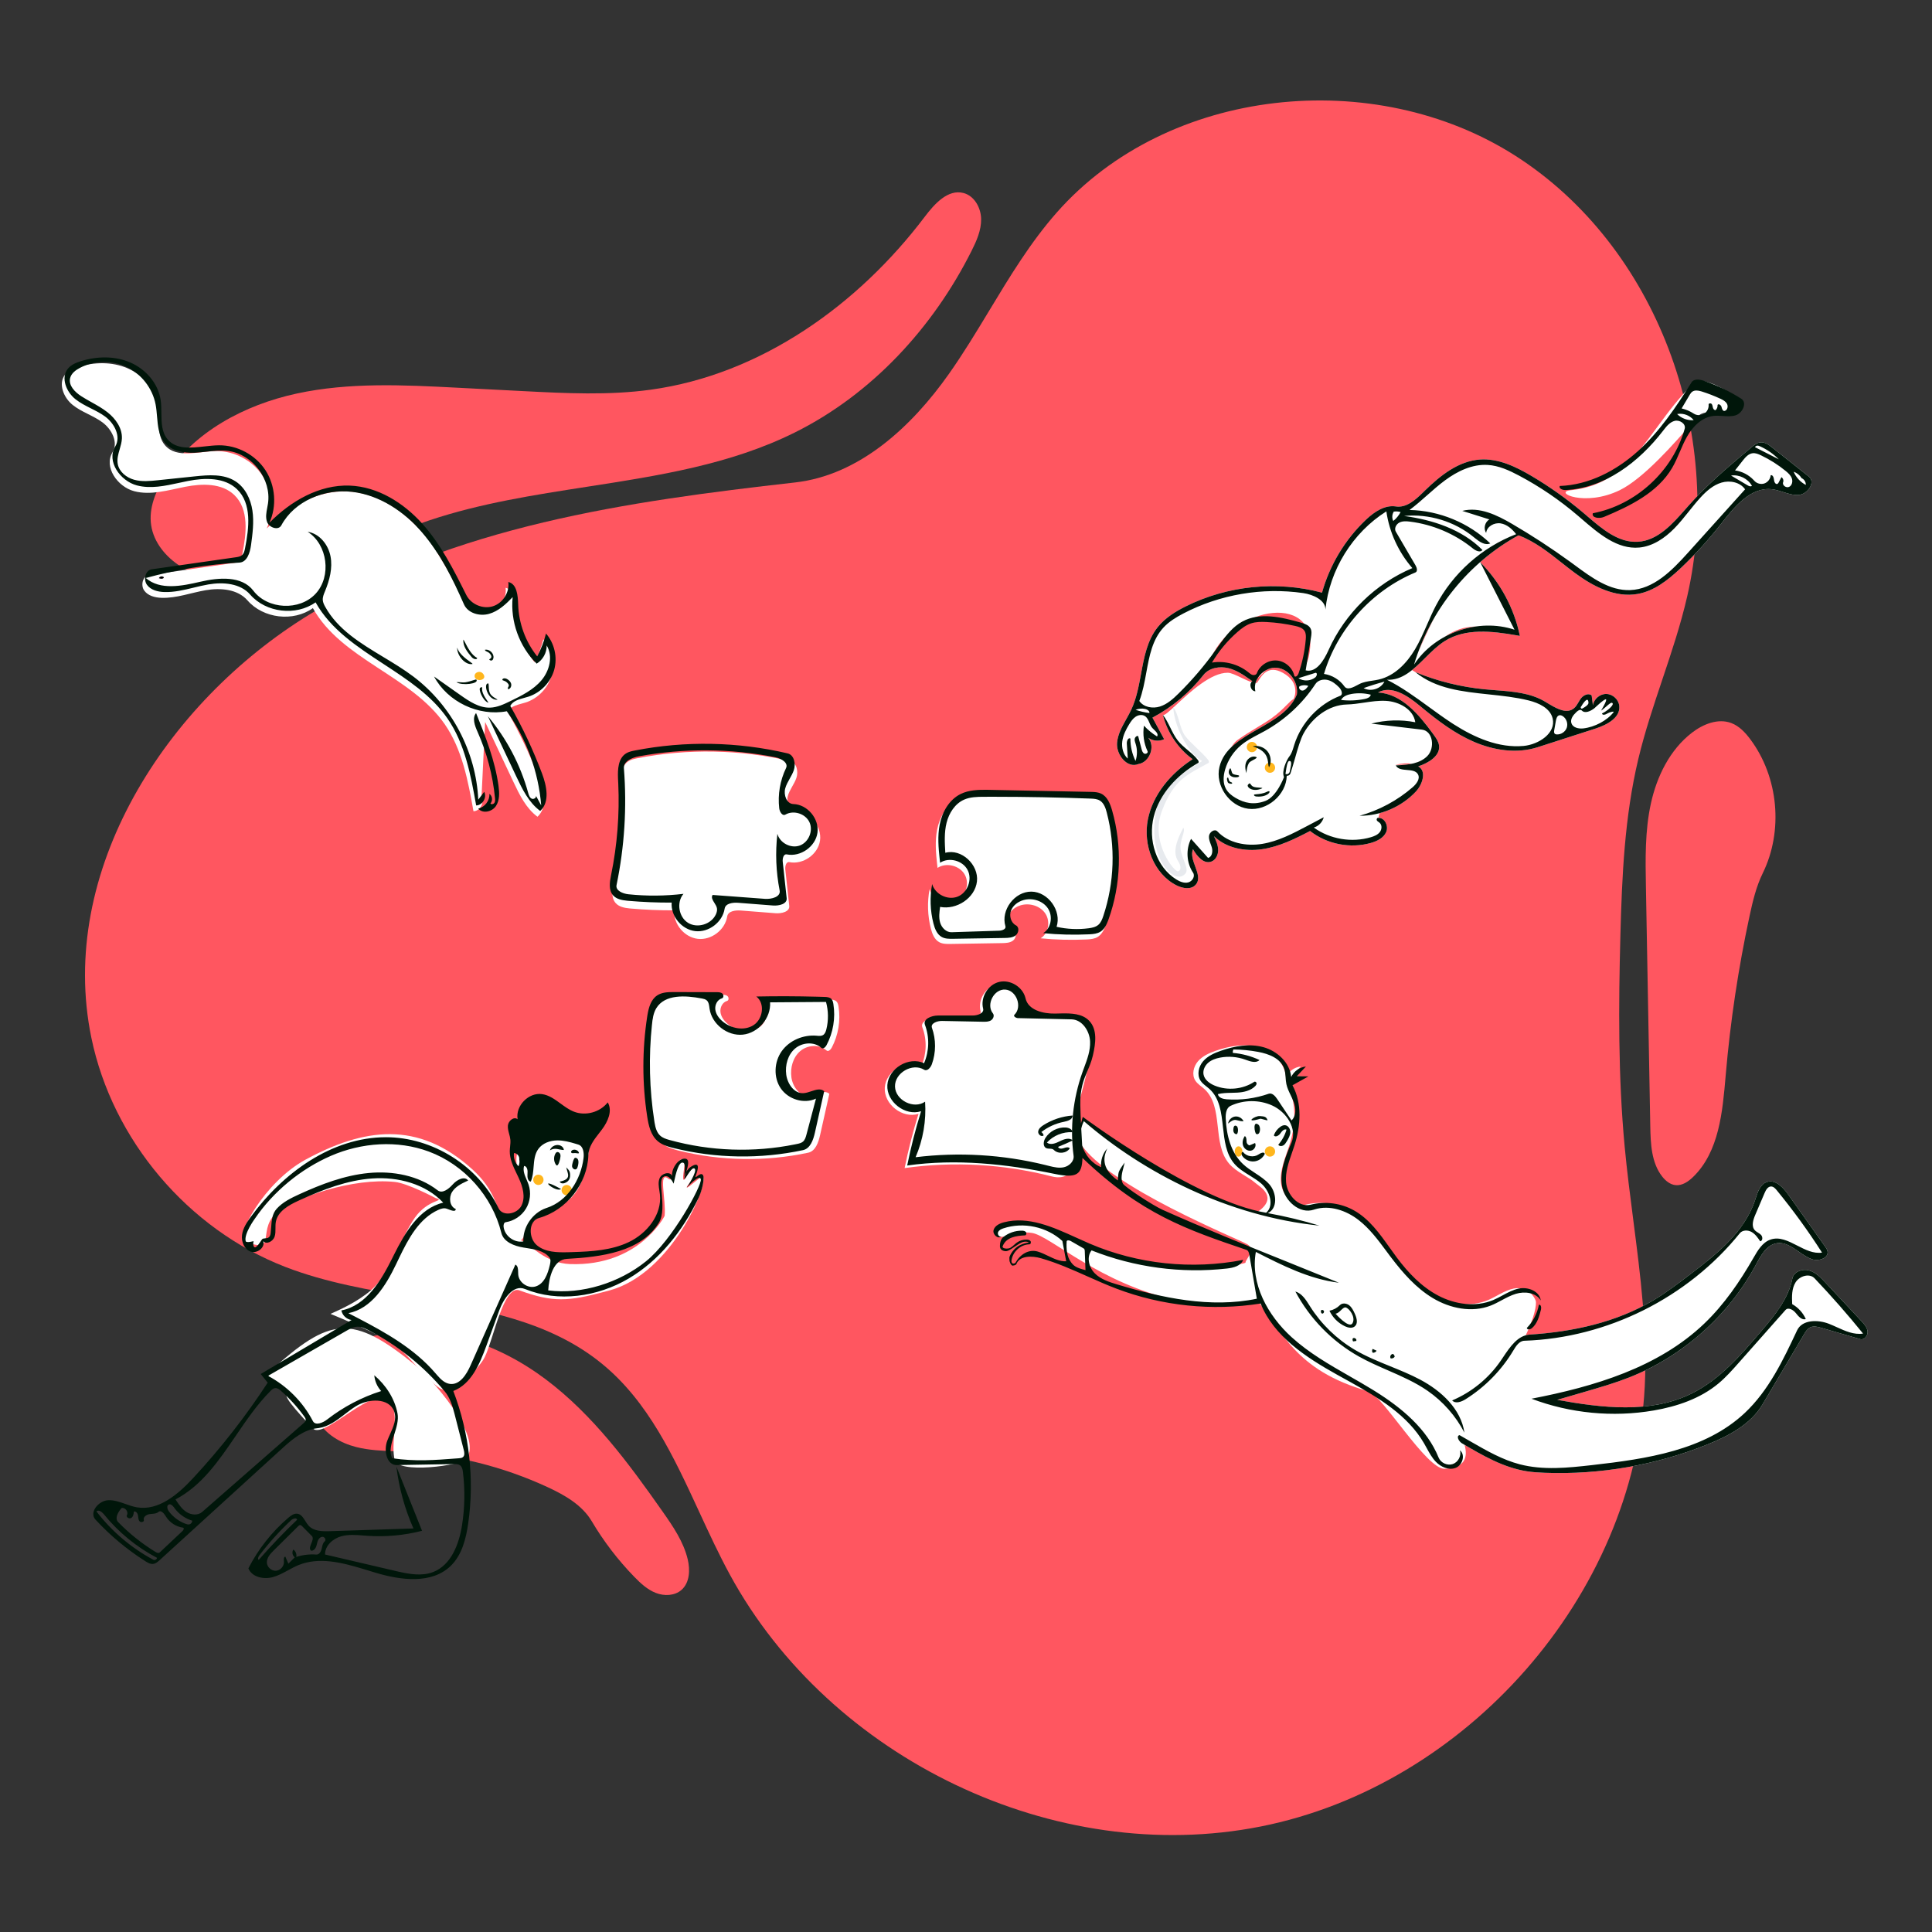 <?xml version="1.0" encoding="UTF-8"?> <svg xmlns="http://www.w3.org/2000/svg" width="750" height="750" viewBox="0 0 750 750" fill="none"><rect x="0" y="0" width="750" height="750" fill="#333333" stroke="none"/> <path d="M638.487 538.299C634.32 619.563 569.209 693.205 489.395 709.045C409.581 724.886 322.229 682.753 283.339 611.278C279.047 603.39 275.225 595.117 271.404 586.845C261.538 565.489 251.675 544.14 233.74 529.451C213.263 512.678 186.927 508.192 160.326 503.661C143.434 500.784 126.435 497.888 110.761 491.817C72.977 477.181 43.64 442.508 35.462 402.822C22.209 338.511 64.187 272.85 120.167 238.531C176.146 204.211 243.413 194.652 308.662 187.287C333.621 184.47 353.896 165.66 368.377 145.136C373.983 137.191 379.027 128.841 384.067 120.499C392.046 107.291 400.015 94.099 410.191 82.547C453.279 33.635 533.518 25.381 588.401 60.552C643.283 95.723 669.552 168.045 654.957 231.575C652.443 242.517 648.875 253.172 645.307 263.827L645.306 263.829C641.89 274.029 638.474 284.229 635.982 294.683C630.657 317.028 629.64 340.152 629.034 363.115C628.311 390.493 628.141 417.943 630.705 445.211C631.597 454.697 632.819 464.17 634.042 473.642C636.819 495.165 639.596 516.678 638.487 538.299Z" fill="#FF5660"></path> <path d="M308.571 167.878C338.414 153.032 362.166 127.248 377.124 97.46C379.085 93.555 380.943 89.405 380.875 85.035C380.806 80.665 378.263 76.037 374.036 74.927C367.978 73.337 362.769 79.145 358.991 84.14C333.041 118.458 295.27 145.399 252.648 151.274C236.279 153.531 219.659 152.683 203.157 151.831L177.381 150.5C156.621 149.428 135.572 148.378 115.251 152.759C94.93 157.139 75.074 167.675 63.913 185.213C60.36 190.795 57.699 197.373 58.682 203.917C59.689 210.622 64.456 216.313 70.197 219.921C75.939 223.528 82.609 225.333 89.219 226.843C94.059 227.949 99.002 228.928 103.954 228.58C112.051 228.01 119.398 223.984 126.547 220.066C127.024 219.805 127.499 219.545 127.974 219.286C140.469 212.469 153.416 206.415 166.92 201.917C186.613 195.358 207.319 192.148 227.975 188.946C255.801 184.632 283.535 180.333 308.571 167.878Z" fill="#FF5660"></path> <path d="M153.377 563.395L153.395 563.396C154.611 563.444 155.827 563.493 157.039 563.556C176.216 564.553 195.193 569.255 212.617 577.325C219.261 580.402 225.989 584.253 229.721 590.552C234.338 598.347 239.88 605.593 246.193 612.089C248.643 614.609 251.295 617.074 254.565 618.362C257.836 619.649 261.874 619.531 264.527 617.227C267.75 614.427 267.959 609.455 266.966 605.303C265.338 598.498 261.278 592.568 257.26 586.84C244.075 568.044 230.194 549.251 211.845 535.449C193.496 521.648 169.816 513.291 147.357 518.059C139.602 519.705 131.916 523.06 126.775 529.095C121.633 535.129 119.601 544.211 123.304 551.22C126.242 556.781 132.197 560.203 138.295 561.745C143.209 562.987 148.298 563.191 153.376 563.395H153.377Z" fill="#FF5660"></path> <path d="M672.086 280.686C666.959 278.753 661.153 281.087 656.814 284.432C648.244 291.039 643.174 301.374 640.867 311.946C638.56 322.518 638.746 333.454 638.944 344.274L640.638 437.235C640.762 444.026 641.064 451.346 645.24 456.703C646.547 458.379 648.336 459.851 650.451 460.067C653.014 460.328 655.385 458.71 657.236 456.918C667.358 447.117 668.687 431.679 669.899 417.608L669.943 417.097C671.723 396.441 674.806 375.898 679.167 355.63C680.393 349.93 681.741 344.194 684.306 338.959C692.348 322.546 690.425 301.711 679.514 287.048C677.54 284.396 675.179 281.852 672.086 280.686Z" fill="#FF5660"></path> <path d="M488.456 406.515C493.865 408.005 498.71 412.51 499.242 418.095C500.268 415.873 502.521 414.268 504.956 414.023L501.421 417.78L505.894 417.869L499.739 421.307C503.555 428.364 502.937 437.068 500.491 444.709C498.994 449.385 496.829 454.07 497.251 458.962C497.666 463.774 501.939 468.69 506.61 467.705L506.844 467.651C512.458 466.232 518.605 467.054 523.65 469.896C530.899 473.979 535.296 481.562 540.277 488.225C544.675 494.107 549.88 499.577 556.386 502.985C562.892 506.392 570.87 507.517 577.647 504.688C581.01 503.284 584.021 500.96 587.589 500.221C591.157 499.481 594.814 501.465 596.124 504.847C596.704 506.343 595.458 511.885 592.282 518.359C592.798 518.211 593.339 518.115 593.904 518.079C610.596 516.995 627.442 513.366 641.807 504.796C646.373 502.072 650.638 498.88 654.873 495.661L657.34 493.78L658.834 492.63C668.126 485.432 677.299 477.408 681.12 466.459L681.319 465.87L681.743 464.576C682.56 462.126 683.596 459.594 685.961 458.833C689.234 457.78 692.215 460.949 694.204 463.753L708.542 483.966C708.91 484.485 709.286 485.022 709.427 485.643C710.048 488.389 705.948 489.777 703.306 488.802C698.502 487.028 694.646 481.744 689.605 482.651C686.062 483.288 683.945 486.719 682.194 489.951L681.751 490.775C671.141 510.639 653.288 526.53 632.329 534.766C626.926 536.889 621.344 538.516 615.77 540.139L604.51 543.419L606.494 543.773C623.295 546.719 641.219 548.517 656.476 541.072C666.634 536.115 674.459 527.582 681.841 518.958L684.519 515.81L685.624 514.496C690.154 509.061 694.459 503.243 695.781 496.355C696.289 493.71 699.627 492.449 702.224 493.165C704.82 493.882 706.797 495.935 708.636 497.904L722.573 512.821C723.671 513.996 724.827 515.294 724.988 516.894C725.149 518.494 723.714 520.305 722.169 519.856L707.056 515.467C705.638 515.055 704.068 514.653 702.733 515.284C701.71 515.767 701.05 516.758 700.465 517.736L684.217 545.175C679.641 552.902 671.162 557.381 662.831 560.732C642.852 568.766 621.172 572.541 599.653 571.732C597.316 571.645 594.976 571.503 592.666 571.139C583.986 569.771 576.146 565.357 568.555 560.893C569.887 565.76 568.701 569.866 560.796 570.178C553.794 570.454 536.645 541.626 531.311 540.131C502.2 531.968 497.42 515.854 488.068 504.847C488.068 504.847 469.168 507.289 456.69 504.688C427.44 498.59 407.783 479.831 400.696 478.636C393.609 477.442 388.936 481.984 386.748 479.229L386.748 477.233C387.086 476.684 390.473 473.52 400.133 475.575C413.623 478.445 435.187 489.279 451.655 491.303C468.943 493.427 483.587 490.615 483.507 490.143C483.342 489.181 487.687 485.09 484.216 483.025C480.744 480.959 430.341 460.73 419.386 443.872L419.254 443.661C417.371 440.535 415.94 432.765 419.73 436.322L420.791 434.44C424.872 438.289 438.271 447.086 452.19 455.759C466.906 464.928 487.688 470.8 488.068 470.543C496.537 464.815 489.026 460.668 487.624 459.45C484.343 456.6 479.986 455.047 477.159 451.746C470.378 443.829 475.221 429.667 467.47 422.697C466.297 421.642 464.874 420.812 464.024 419.483C462.568 417.207 463.284 414.038 465.048 411.99C466.811 409.942 469.39 408.798 471.942 407.907C477.239 406.058 483.047 405.026 488.456 406.515Z" fill="white"></path> <circle cx="493" cy="447" r="2" fill="#FFB61D"></circle> <ellipse cx="480.806" cy="447" rx="1.483" ry="2" fill="#FFB61D"></ellipse> <path d="M408.329 456.692C389.734 451.884 370.191 450.774 351.171 453.447C352.61 446.338 354.411 439.304 356.566 432.379C350.378 434.376 343.071 428.704 343.472 422.214C343.872 415.723 351.819 410.992 357.716 413.734C359.741 409.061 359.87 403.597 358.066 398.833C357.201 396.548 360.649 395.229 363.093 395.229L376.595 395.226C378.483 395.225 381.114 394.349 380.645 392.52C379.534 388.185 382.515 383.232 386.866 382.184C391.138 381.156 395.948 384.081 397.051 388.321L397.109 388.557C398.134 393.11 403.901 394.556 408.567 394.467L410.89 394.411C414.926 394.326 419.132 394.457 421.833 397.28C425.064 400.656 424.342 406.033 423.277 410.617L423.206 410.921C421.697 417.283 420.088 423.622 418.38 429.934C421.697 456.626 413.484 458.025 408.329 456.692Z" fill="white"></path> <path d="M253.236 434.406C251.265 421.576 251.268 408.446 253.244 395.617L253.344 394.996C253.835 392.085 254.696 389.011 257.129 387.408C258.95 386.207 261.25 386.117 263.444 386.116L280.239 386.162C281.003 386.164 281.841 386.193 282.416 386.697C282.991 387.201 282.975 388.358 282.238 388.562C280.479 389.05 279.468 391.078 279.681 392.891C279.895 394.704 281.074 396.274 282.458 397.464C285.759 400.302 290.891 401.31 294.545 398.944C298.199 396.578 299.059 390.482 295.596 387.844C303.441 387.684 311.29 387.709 319.134 387.917L322.075 388.004C323.026 388.035 324.077 388.111 324.741 388.792C325.24 389.303 325.404 390.046 325.516 390.751C326.385 396.181 325.435 401.886 322.854 406.742C322.443 407.516 321.491 408.368 320.842 407.779C318.086 405.277 313.451 405.618 310.631 408.048C307.811 410.477 306.72 414.513 307.219 418.202C307.699 421.752 310.286 425.544 313.865 425.365C316.683 425.224 319.817 422.759 321.946 424.611L318.359 440.641C317.721 443.489 316.577 446.868 313.723 447.478C297.249 451.002 279.976 450.735 263.618 446.705L262.824 446.504C260.839 445.985 258.862 445.312 257.313 443.987C254.617 441.679 253.775 437.913 253.236 434.406Z" fill="white"></path> <path d="M382.485 308.607L422.296 309.408V309.408L422.946 309.424C424.142 309.461 425.346 309.566 426.423 310.069C428.856 311.204 429.972 314.004 430.712 316.586C434.662 330.366 434.175 345.382 429.339 358.877L429.135 359.429C428.506 361.09 427.683 362.745 426.197 363.679C424.973 364.448 423.482 364.609 422.031 364.686L421.721 364.702C415.801 364.983 409.861 364.831 403.963 364.249C407.035 362.358 407.81 357.755 405.86 354.721C403.909 351.687 399.789 350.42 396.319 351.405C394.204 352.006 392.234 353.451 391.469 355.512C390.703 357.573 391.443 360.22 393.398 361.227C394.75 361.923 394.517 364.115 393.333 365.07C392.15 366.024 390.505 366.092 388.984 366.116L369.01 366.44C367.509 366.465 365.93 366.471 364.612 365.752C362.743 364.732 361.884 362.535 361.357 360.472C360.086 355.494 359.915 350.238 360.857 345.188C361.993 349.177 366.908 351.599 370.763 350.069C374.617 348.54 376.535 343.407 374.627 339.725C372.719 336.043 367.42 334.649 363.947 336.917L363.803 335.63C363.305 331.119 362.918 326.549 363.784 322.107C364.733 317.241 367.439 312.462 371.876 310.251C375.112 308.639 378.849 308.55 382.485 308.607V308.607Z" fill="white"></path> <path d="M261.741 353.39C256.135 353.412 250.528 353.182 244.943 352.699L244.401 352.649C242.4 352.45 240.303 352.049 238.992 350.562C237.224 348.554 237.655 345.528 238.187 342.879L238.24 342.616C240.614 330.996 241.546 319.083 241.011 307.235L240.911 305.192C240.762 301.519 240.997 297.354 244.048 295.465C244.977 294.89 246.054 294.623 247.129 294.407L247.486 294.336C267.023 290.531 287.364 290.916 306.742 295.46C309.294 296.058 310.004 299.514 309.158 301.995C308.312 304.475 306.494 306.56 305.815 309.092C305.135 311.623 306.381 315.049 309 315.131C314.452 315.302 319.073 320.841 318.34 326.245C317.608 331.65 311.766 335.75 306.418 334.676C305.163 334.425 304.719 336.279 304.857 337.552L306.383 351.661V351.661C306.632 353.964 303.364 354.691 301.055 354.512L287.582 353.463V353.463C285.465 353.298 282.626 353.663 282.3 355.761C281.488 360.985 276.132 365.063 270.881 364.458C265.629 363.852 261.343 358.661 261.741 353.39Z" fill="white"></path> <path fill-rule="evenodd" clip-rule="evenodd" d="M225.476 440.223C226.971 440.586 229.111 441.232 228.992 442.645C226.6 471.136 216.302 465.893 207.119 474.062C204.693 476.221 203.243 481.326 202.201 481.443C206.065 483.228 211.674 490.388 221.325 490.716C248.218 491.628 258.006 472.005 258.006 472.005C258.638 465.713 255.447 454.382 259.43 457.555C262.18 459.745 261.636 449.075 265.392 450.137C266.52 450.457 264.549 457.551 265.392 457.975C265.857 458.21 266.546 456.276 267.747 454.737C268.749 453.454 270.294 452.504 270.614 452.784C270.83 452.974 270.623 454.808 269.721 456.359C268.453 458.54 266.333 460.639 266.63 460.988C266.956 461.373 272.546 456.171 272.887 456.626C275.149 459.643 260.822 494.372 236.647 500.929L234.732 501.443C220.64 505.187 214.721 505.698 201.664 500.929C195.473 498.667 191.623 519.789 188.181 526.819C186.008 531.258 175.454 542.137 170.635 538.847C164.277 534.506 159.092 526.427 153.681 522.341L153.333 522.085C149.646 519.441 141.305 515.429 128.311 510.048L128.897 509.778C131.608 508.546 138.59 505.532 143.952 500.929C151.57 494.388 155.697 480.338 161.007 472.761C166.251 465.28 173.287 466.382 169.041 465.059C169.041 465.059 158.28 459.358 153.333 458.836C136.812 457.092 115.276 464.9 108.386 469.931C98.933 476.835 108.325 486.995 95.263 482.015C90.91 480.356 102.578 458.855 118.673 450.137C141.044 438.02 162.197 434.687 183.405 453.976C192.036 461.826 192.89 468.815 195.204 474.143L194.731 472.837C220.315 471.15 181.982 445.537 213.984 439.127C217.345 438.453 220.872 439.154 224.241 439.933L225.476 440.223Z" fill="white"></path> <circle cx="209" cy="458" r="2" fill="#FFB61D"></circle> <circle cx="220" cy="462" r="2" fill="#FFB61D"></circle> <path fill-rule="evenodd" clip-rule="evenodd" d="M103.893 535.563C125.572 550.574 97.835 529.84 121.521 554.549C126.304 559.539 150.522 531.041 153.021 547.93C153.932 554.09 151.945 560.503 153.156 566.611C154.287 572.311 179.077 568.889 180.992 566.396C187.934 557.359 166.331 534.145 161.802 530.435C136.525 509.729 128.183 511.165 104.565 532.588L103.893 535.563Z" fill="white"></path> <path fill-rule="evenodd" clip-rule="evenodd" d="M667.836 160.355C672.088 160.863 676.042 161.335 676.042 156.38C676.042 155.2 661.731 144.842 657.491 148.831C652.038 153.961 647.707 159.843 643.512 165.541C634.706 177.502 626.499 188.65 609.765 190.311L609.563 190.333C603.077 191.116 615.162 196.874 628.734 190.311C638.065 185.798 650.48 171.523 656.377 164.742C657.92 162.968 659.017 161.706 659.496 161.268L659.619 161.163C661.628 159.613 664.808 159.993 667.836 160.355ZM688.024 173.767L702.183 185.006C704.941 187.196 701.711 191.915 698.197 192.141C696.157 192.272 694.202 191.644 692.236 191.014C690.814 190.557 689.386 190.099 687.918 189.926C679.603 188.943 673.263 196.774 668.105 203.369C663.392 209.396 658.23 215.074 652.677 220.338L651.926 221.044L651.144 221.764C646.678 225.825 641.668 229.503 635.776 230.562C627.099 232.123 618.481 227.68 611.394 222.438C609.665 221.158 607.967 219.816 606.267 218.473C601.004 214.314 595.732 210.147 589.49 207.812C584.081 210.763 579.019 214.33 574.396 218.399L574.602 218.236C582.363 226.015 587.79 236.094 590.013 246.856L588.528 246.595L587.548 246.428C578.377 244.89 568.555 243.98 560.805 248.888C558.074 250.617 555.638 253.033 553.229 255.421C551.552 257.083 549.889 258.733 548.148 260.129C548.59 260.391 549.042 260.664 549.505 260.948C558.082 264.456 567.172 266.703 576.395 267.594C577.805 267.73 579.23 267.838 580.658 267.947C587.274 268.449 593.974 268.958 599.628 272.279L601.611 273.465C604.793 275.348 608.335 277.141 611.001 274.96C611.768 274.333 612.269 273.473 612.773 272.609L612.773 272.609C613.08 272.083 613.387 271.556 613.756 271.079C614.73 269.818 616.662 268.931 617.873 269.966L618.364 273.82C618.721 271.341 621.113 269.326 623.616 269.395C626.119 269.465 628.396 271.61 628.614 274.105C629.01 278.634 623.875 281.344 619.517 282.786L596.928 290.066C588.857 292.666 579.909 291.319 572.128 287.947C564.884 284.808 558.493 280.03 552.385 275.009L551.032 273.889C546.419 270.051 540.185 265.882 534.952 268.817C544.045 269.37 550.677 277.206 556.1 284.617L556.621 285.333C557.499 286.543 558.403 287.817 558.62 289.297C559.227 293.438 554.523 296.187 550.549 297.504C553.897 299.297 552.238 304.505 549.644 307.279C545.869 311.315 540.926 314.22 535.594 315.658L535.107 317.343C535.076 317.456 535.062 317.515 535.065 317.517C537.58 317.342 539.131 320.721 538.106 323.024C537.082 325.328 534.553 326.554 532.127 327.24C524.133 329.5 515.104 327.717 508.569 322.588L507.299 323.25C501.778 326.107 496.067 328.764 489.931 329.665C483.323 330.635 476.049 329.273 471.272 324.606L471.587 325.293C472.262 326.791 472.869 328.341 472.891 329.974C472.915 331.857 471.941 333.891 470.157 334.495C467.213 335.493 464.641 332.346 463.113 329.639C462.276 331.723 463.139 334.068 463.978 336.349C464.936 338.95 465.862 341.467 464.198 343.415C462.465 345.443 459.177 344.924 456.792 343.727C447.857 339.246 443.66 327.966 445.595 318.16C447.531 308.353 454.582 300.141 462.978 294.718C457.278 290.54 453.108 284.319 451.409 277.459C451.861 278.043 453.882 276.164 456.753 273.496L456.753 273.496C462.005 268.614 470.101 261.09 476.642 261.16C477.895 261.173 479.919 262.143 481.9 263.092L481.901 263.092L481.901 263.092C483.336 263.78 484.749 264.457 485.833 264.754C485.923 264.638 486.032 264.533 486.157 264.442L484.92 263.553C482.43 261.784 479.831 260.121 476.883 259.388C473.444 258.533 469.372 259.237 467.181 262.022C461.823 268.832 455.035 274.512 447.387 278.585L451.921 286.956C450.047 287.851 447.712 287.687 445.973 286.558L445.759 286.413L445.893 286.58C448.505 289.986 446.21 295.925 441.935 296.598C437.597 298.419 433.222 292.981 433.649 288.296C433.948 285.012 435.575 282.102 437.205 279.187C437.9 277.942 438.596 276.697 439.19 275.421C441.196 271.111 442.078 266.323 442.955 261.565C444.156 255.044 445.346 248.581 449.406 243.484C452.25 239.914 456.232 237.432 460.316 235.396C476.527 227.316 495.71 225.384 513.206 230.069C516.186 219.393 522.093 209.549 530.113 201.898L530.591 201.449C533.659 198.623 537.475 196.097 541.545 196.561L541.867 196.604C545.907 197.22 549.42 194.102 552.357 191.216L553.263 190.327L553.972 189.643C559.801 184.077 566.567 178.939 574.53 178.385C581.614 177.892 588.395 181.144 594.509 184.755C601.427 188.841 608.008 193.498 614.162 198.662L615.243 199.579L615.56 199.85L615.912 200.153L616.114 200.326C621.917 205.311 628.268 210.766 635.823 210.314C643.568 209.85 649.227 203.421 654.441 197.496L654.442 197.494L654.445 197.492C654.865 197.014 655.283 196.539 655.699 196.071C662.131 188.831 669.455 182.457 676.868 176.213L680.048 173.543C681.01 172.736 682.046 171.896 683.291 171.734C685.043 171.507 686.64 172.669 688.024 173.767ZM548.029 296.499C546.456 296.185 544.308 296.322 541.587 296.909C543.379 296.916 544.887 296.884 546.112 296.813C546.705 296.74 547.295 296.648 547.875 296.531L548.029 296.499ZM489.726 261.831C490.3 261.241 490.906 260.62 491.578 260.088C492.828 259.429 494.236 259.095 495.653 259.229C500.45 259.685 504.082 264.787 503.455 269.564C500.923 275.838 494.657 279.419 488.459 282.96L488.459 282.96C484.641 285.141 480.849 287.308 477.973 290.08C478.695 288.889 479.485 287.939 480.286 287.356C482.788 285.535 485.403 283.957 487.868 282.47L487.869 282.469C489.941 281.219 491.907 280.033 493.609 278.821C496.288 276.914 498.087 275.101 499.481 273.696L499.481 273.696L499.481 273.696L499.481 273.696L499.482 273.696C500.547 272.622 501.377 271.787 502.181 271.33C502.247 271.292 505.27 265.165 497.963 261.16C492.445 258.136 489.987 261.961 488.666 264.017C488.237 264.684 487.928 265.165 487.673 265.165C487.607 265.165 487.515 265.155 487.399 265.134C487.582 264.482 487.859 263.852 488.215 263.263C488.709 262.873 489.205 262.365 489.726 261.831ZM491.285 260.25C490.031 260.977 488.954 262.033 488.215 263.263L488.033 263.4C487.669 263.665 487.304 263.859 486.927 263.948C486.168 264.127 484.36 262.74 482.828 261.565C481.912 260.862 481.095 260.235 480.66 260.065C477.796 258.941 477.46 258.926 475.474 258.831C475.138 258.815 474.756 258.797 474.306 258.771L473.482 258.72C473.302 258.709 473.103 258.701 472.891 258.692L472.891 258.692L472.89 258.692C471.244 258.623 468.875 258.523 469.348 257.243C477.81 234.341 513.965 229.357 507.987 255.246C507.493 257.387 506.195 259.26 504.897 261.134C504.248 262.071 503.599 263.008 503.051 263.978C500.715 260.658 498.169 258.908 495.414 258.728C493.878 258.627 492.645 259.244 491.578 260.088L491.285 260.25ZM556.867 239.704L556.875 239.691C554.885 243.473 552.748 248.026 550.465 253.349C552.182 248.619 554.333 244.051 556.867 239.704ZM572.987 243.192L572.71 243.203C570.504 243.295 568.525 243.625 566.773 244.193C564.83 244.823 562.761 245.876 560.568 247.352C564.406 245.227 568.646 243.805 572.987 243.192Z" fill="white"></path> <path fill-rule="evenodd" clip-rule="evenodd" d="M460.176 339.112C458.442 341.141 455.93 340.487 453.628 338.243C448.812 333.547 446.876 324.487 448.812 314.681C450.747 304.874 458.291 300.834 466.687 295.411C462.919 293.859 456.094 284.02 455.409 274.459C457.731 277.455 457.853 282.834 460.176 285.83C462.379 288.674 466.783 292.136 468.987 294.979C469.268 295.342 469.511 295.952 469.112 296.179C461.062 300.751 455.847 302.264 451.099 314.68C446.352 327.096 455.99 338.581 457.271 338.243C458.849 337.826 458.29 335.733 457.384 334.376C454.827 330.547 457.259 325.443 459.343 321.338C460.457 322.587 457.779 326.17 458.343 329.895C458.894 333.532 461.719 337.306 460.176 339.112Z" fill="#E7EAEE"></path> <circle cx="493" cy="298" r="2" fill="#FFB61D"></circle> <circle cx="486" cy="290" r="2" fill="#FFB61D"></circle> <path d="M186.91 309.642C188.067 311.8 186.249 314.885 183.801 314.92C181.705 303.135 179.444 290.94 172.622 281.104C159.56 262.27 132.642 256.084 121.459 236.078C113.844 241.498 102.2 240.116 96.065 233.065C92.25 228.679 85.599 228.141 79.869 229.12C74.139 230.098 68.541 232.261 62.732 232.077C60.211 231.997 57.464 231.319 55.997 229.268C54.529 227.216 55.377 223.605 57.874 223.248C68.751 221.691 79.629 220.134 90.506 218.577C91.361 218.455 92.267 218.309 92.915 217.74C93.649 217.096 93.88 216.066 94.07 215.109C95.645 207.183 96.779 197.736 90.944 192.147C86.107 187.515 78.473 187.675 71.903 188.967C65.332 190.259 58.56 192.385 52.084 190.679C45.609 188.973 40.193 181.281 43.684 175.566C46.022 171.738 43.386 166.634 39.779 163.967C36.173 161.301 31.684 159.987 28.188 157.177C24.693 154.367 22.474 148.945 25.259 145.429C26.483 143.882 28.401 143.068 30.282 142.474C36.508 140.51 43.45 140.36 49.452 142.93C55.453 145.5 60.327 151.008 61.304 157.463C62.1 162.722 60.588 168.84 64.064 172.865C68.609 178.128 77.01 175.176 83.964 175.113C91.076 175.048 98.109 178.819 101.99 184.778C105.872 190.737 106.479 198.694 103.545 205.173C111.806 196.768 122.932 190.32 134.709 190.759C145.587 191.164 155.582 197.421 162.857 205.518C170.132 213.615 175.095 223.477 179.962 233.214C181.775 236.841 186.374 238.807 190.249 237.612C194.124 236.416 196.815 232.2 196.269 228.182C199.646 228.918 199.998 233.483 200.102 236.938C200.32 244.197 202.949 251.363 207.476 257.042C208.99 254.248 210.146 251.26 210.905 248.175C214.209 251.974 215.442 257.472 214.076 262.318C212.71 267.164 208.788 271.209 203.986 272.723C201.431 273.529 198.306 273.916 197.038 276.276C201.83 284.667 205.951 293.439 209.35 302.484C211.172 307.334 212.487 313.574 208.651 317.056C204.216 313.782 201.695 308.588 199.342 303.602C195.672 295.825 192.001 288.048 188.33 280.271" fill="white"></path> <path fill-rule="evenodd" clip-rule="evenodd" d="M199.018 231.793C198.054 241.211 201.579 250.989 208.33 257.625C210.737 256.173 212.276 253.385 212.223 250.574C214.753 254.733 213.336 260.374 210.19 264.09C207.044 267.805 202.531 270.033 198.151 272.159C195.642 273.378 193.037 274.62 190.248 274.704C185.994 274.831 182.183 272.273 178.705 269.82L168.5 262.625C173.772 272.463 185.773 278.192 196.738 276.106C204.364 286.803 209.033 299.585 210.098 312.679L208.048 308.892C208.029 308.846 208.005 308.799 207.973 308.754L208.048 308.892C208.343 309.618 207.191 310.421 206.415 310.046C205.59 309.646 205.279 308.653 205.035 307.769C202.033 296.883 196.653 286.66 189.38 278.021L200.392 301.353C202.746 306.338 205.266 311.532 209.701 314.807C213.537 311.325 212.223 305.084 210.4 300.234C207.001 291.19 202.88 282.417 198.088 274.027C199.118 272.11 201.372 271.495 203.551 270.9L203.552 270.9L203.552 270.899L203.552 270.899L203.552 270.899L203.552 270.899C204.056 270.762 204.556 270.625 205.036 270.474C209.838 268.96 213.76 264.914 215.126 260.068C216.492 255.223 215.259 249.724 211.955 245.925C211.196 249.011 210.04 251.999 208.526 254.792C203.999 249.114 201.37 241.948 201.152 234.689C201.048 231.234 200.696 226.669 197.319 225.932C197.865 229.951 195.174 234.167 191.299 235.362C187.424 236.558 182.825 234.592 181.012 230.965C176.145 221.228 171.182 211.366 163.907 203.269C156.632 195.172 146.637 188.915 135.759 188.51C123.982 188.071 112.856 194.518 104.595 202.924C107.529 196.445 106.922 188.488 103.04 182.529C99.159 176.569 92.126 172.798 85.014 172.863C83.21 172.88 81.308 173.091 79.402 173.302C73.961 173.905 68.48 174.513 65.114 170.616C62.737 167.863 62.692 164.132 62.647 160.366C62.627 158.625 62.606 156.876 62.354 155.213C61.377 148.758 56.504 143.25 50.502 140.681C44.501 138.111 37.558 138.261 31.332 140.225C29.451 140.818 27.533 141.633 26.309 143.179C23.524 146.696 25.743 152.118 29.238 154.928C31.078 156.407 33.193 157.471 35.309 158.537C37.215 159.495 39.121 160.455 40.829 161.718C44.436 164.384 47.072 169.489 44.734 173.316C41.243 179.031 46.659 186.724 53.134 188.43C58.487 189.84 64.043 188.632 69.52 187.441C70.668 187.191 71.814 186.942 72.953 186.718C79.523 185.426 87.157 185.266 91.993 189.898C97.829 195.486 96.695 204.934 95.12 212.859C94.93 213.817 94.699 214.847 93.966 215.491C93.317 216.06 92.411 216.205 91.556 216.328L58.924 220.999C56.427 221.356 55.58 224.967 57.047 227.018C58.514 229.07 61.261 229.748 63.782 229.827C67.636 229.949 71.398 229.038 75.166 228.126C77.078 227.663 78.991 227.199 80.919 226.87C86.649 225.892 93.3 226.43 97.115 230.815C103.25 237.867 114.894 239.248 122.509 233.828C128.393 244.356 138.635 251.057 148.922 257.787C158.184 263.847 167.483 269.932 173.672 278.855C180.494 288.691 182.755 300.886 184.851 312.671C187.299 312.636 189.117 309.55 187.961 307.392L185.66 310.426C184.811 291.852 175.324 273.85 160.482 262.65C156.807 259.876 152.776 257.444 148.754 255.018C139.916 249.687 131.12 244.38 126.227 235.524C125.786 234.727 125.376 233.882 125.304 232.974C125.214 231.825 125.672 230.716 126.114 229.647L126.177 229.494C127.941 225.215 129.174 220.519 128.307 215.972C127.441 211.426 124.018 207.126 119.44 206.442C127.189 211.398 128.777 223.699 122.542 230.461C116.306 237.223 103.918 236.635 98.351 229.313C93.889 223.445 84.967 224.163 77.786 225.828C70.604 227.492 62.148 229.234 56.6 224.379C68.469 221.116 80.682 219.107 92.97 218.395C95.898 218.226 97.046 214.574 97.441 211.669C98.047 207.202 98.653 202.663 97.989 198.205C97.325 193.746 95.206 189.298 91.422 186.848C86.879 183.905 81.013 184.361 75.63 184.924L61.323 186.421C58.24 186.744 55.072 187.06 52.083 186.239C49.094 185.418 46.282 183.19 45.709 180.144C45.347 178.22 45.897 176.325 46.453 174.415C46.852 173.04 47.255 171.657 47.32 170.249C47.507 166.241 44.917 162.568 41.77 160.078C39.843 158.552 37.694 157.351 35.544 156.149C34.185 155.39 32.825 154.629 31.519 153.786C29.061 152.2 26.54 149.636 27.223 146.791C27.66 144.972 29.306 143.711 30.961 142.838C36.549 139.893 43.534 139.76 49.229 142.492C54.925 145.224 59.194 150.753 60.394 156.955C60.691 158.485 60.825 160.083 60.96 161.677C61.27 165.366 61.58 169.037 63.884 171.808C66.637 175.119 71.395 175.953 75.696 175.748C77.17 175.678 78.645 175.512 80.118 175.347C82.941 175.031 85.76 174.715 88.567 175.069C98.007 176.258 105.444 186.079 104.029 195.487C103.951 196.007 103.85 196.532 103.749 197.059C103.389 198.935 103.025 200.83 103.666 202.593C104.487 204.85 108.077 206.052 109.215 203.937C114.312 194.458 126.003 189.683 136.693 190.935C147.382 192.187 156.948 198.623 163.966 206.782C170.983 214.942 175.757 224.761 180.111 234.603C181.645 238.07 186.21 239.325 189.858 238.294C193.506 237.262 196.401 234.535 199.018 231.793ZM179.863 248.313C179.967 248.298 180.207 248.769 180.57 249.479C181.462 251.225 183.094 254.419 185.245 255.391C185.149 256.296 183.726 255.811 183.134 255.12C181.452 253.154 179.667 250.893 179.863 248.313ZM184.941 263.827C186.052 265.454 179.401 266.264 177.191 264.844C177.58 264.77 178.093 264.809 178.661 264.854C179.335 264.906 180.086 264.964 180.8 264.844C181.845 264.669 182.854 264.348 183.616 264.106C184.355 263.87 184.861 263.709 184.941 263.827ZM183.345 257.78C180.698 258.234 177.445 254.708 177.445 251.391C178.208 253.843 180.919 255.788 182.417 256.863C183.179 257.41 183.627 257.731 183.345 257.78ZM192.83 271.646C189.304 271.646 187.705 265.701 189.304 265.319C189.686 265.146 189.704 265.678 189.731 266.464C189.759 267.291 189.796 268.399 190.277 269.261C190.811 270.22 191.941 270.86 192.601 271.234C193.1 271.516 193.33 271.646 192.83 271.646ZM196.758 263.551C197.532 263.977 198.238 264.638 198.438 265.499C198.639 266.36 198.158 267.403 197.292 267.583C197.021 267.184 197.168 266.931 197.323 266.664C197.551 266.272 197.796 265.85 196.758 264.894C196.321 264.491 195.812 264.316 195.455 264.193C195.181 264.099 194.996 264.035 195.003 263.923C195.048 263.207 196.13 263.205 196.758 263.551ZM190.158 255.803C189.984 255.924 189.864 256.008 189.966 256.103C190.285 256.4 190.66 256.541 191.035 256.326C191.32 256.162 191.465 255.829 191.532 255.507C191.909 253.705 190.007 251.845 188.214 252.261C188.373 252.681 188.677 252.815 189.047 252.978C189.474 253.166 189.987 253.392 190.464 254.138C191.106 255.144 190.517 255.554 190.158 255.803ZM189.555 272.784C187.479 272.179 185.426 267.276 186.531 266.905C187.221 266.673 187.217 266.71 187.177 267.098C187.14 267.454 187.073 268.103 187.479 269.109C187.983 270.359 188.69 271.373 189.14 272.018C189.448 272.461 189.636 272.73 189.555 272.784ZM665.077 161.468C660.62 162.015 657.107 165.61 654.892 169.516C653.82 171.405 652.963 173.404 652.106 175.403C651.191 177.538 650.275 179.672 649.1 181.671C643.491 191.209 632.835 196.423 622.623 200.684C620.862 201.418 617.777 201.073 618.327 199.246C635.046 196.073 649.439 182.836 653.997 166.44C654.534 164.508 652.022 162.878 650.083 163.389C648.329 163.851 647.08 165.314 645.953 166.765L645.601 167.222C636.288 179.335 622.919 189.576 607.654 190.237C606.573 190.284 605.028 189.625 605.503 188.653C616.809 188.274 627.467 182.694 635.862 175.112C644.257 167.529 650.659 158.026 656.648 148.429C657.575 146.944 659.799 147.262 661.455 147.826C666.537 149.559 671.412 151.897 675.945 154.774C678.379 156.319 676.451 160.44 673.684 161.248C672.094 161.712 670.434 161.6 668.766 161.486C667.532 161.403 666.294 161.319 665.077 161.468ZM660.735 152.016L660.344 151.897C659.155 151.556 657.827 151.367 656.869 152.105C656.498 152.392 656.233 152.786 655.989 153.19L652.807 158.555C654.477 158.941 656.078 159.625 657.512 160.566C658.683 161.334 660.296 161.363 661.495 160.638C662.693 159.914 663.416 158.471 663.279 157.077C663.228 156.557 664.08 156.416 664.436 156.798C664.702 157.084 664.781 157.476 664.86 157.866C664.887 157.998 664.914 158.131 664.948 158.258C665.082 158.763 665.494 159.307 666.006 159.203C666.525 158.71 666.809 157.979 666.759 157.265C666.945 156.527 668.095 157.185 668.273 157.924C668.451 158.663 668.785 159.714 669.519 159.516C670.598 159.25 670.938 157.747 670.412 156.767C669.886 155.788 668.828 155.234 667.819 154.767C665.519 153.701 663.151 152.782 660.735 152.016ZM651.064 160.738C652.725 162.41 655.142 163.299 657.491 163.103C656.051 161.29 653.602 160.343 651.318 160.694L651.064 160.738ZM532.127 327.24C524.133 329.5 515.104 327.717 508.569 322.588C502.654 325.688 496.539 328.695 489.931 329.665C483.323 330.635 476.049 329.273 471.272 324.606C472.061 326.316 472.866 328.09 472.89 329.974C472.915 331.857 471.941 333.891 470.157 334.495C467.213 335.493 464.641 332.346 463.112 329.639C462.276 331.723 463.139 334.068 463.978 336.349C464.936 338.95 465.862 341.467 464.198 343.415C462.464 345.443 459.177 344.924 456.792 343.727C447.857 339.246 443.66 327.966 445.595 318.16C447.531 308.353 454.582 300.141 462.978 294.718C457.278 290.54 453.108 284.319 451.409 277.459C452.57 278.957 453.431 280.697 454.292 282.438L454.292 282.438C455.153 284.179 456.014 285.919 457.176 287.418C458.277 288.84 459.679 290.019 461.081 291.198L461.081 291.199C462.483 292.378 463.885 293.557 464.987 294.979C465.268 295.342 465.511 295.952 465.111 296.179C457.062 300.751 450.177 308.036 447.893 317.006C445.609 325.977 448.787 336.566 456.67 341.419C458.059 342.275 459.716 342.962 461.293 342.545C462.871 342.128 464.054 340.148 463.148 338.791C460.592 334.963 460.281 329.745 462.365 325.64L468.97 333.046C470.489 332.656 470.864 330.613 470.46 329.098C470.332 328.618 470.156 328.144 469.981 327.671L469.981 327.67C469.604 326.651 469.228 325.635 469.329 324.569C469.477 323.008 471.514 321.611 472.591 322.752C476.886 327.304 483.788 328.596 489.966 327.594C496.145 326.592 501.804 323.626 507.339 320.703L513.871 317.254C513.4 319.138 511.873 320.72 510.006 321.257C516.312 325.787 524.744 327.21 532.188 325.002C533.47 324.621 534.786 324.095 535.618 323.047C536.449 321.999 536.584 320.295 535.579 319.412C535.457 319.304 535.32 319.21 535.183 319.115C534.914 318.93 534.647 318.745 534.493 318.463C534.261 318.038 534.621 317.322 535.065 317.517C537.58 317.342 539.131 320.721 538.106 323.024C537.082 325.328 534.553 326.554 532.127 327.24ZM487.497 293.806C486.061 293.344 484.449 294.335 483.825 295.708C483.201 297.081 483.378 298.695 483.85 300.128C484 298.512 484.206 297.293 484.817 296.231C485.081 295.773 485.898 295.341 486.615 294.961C487.544 294.47 488.307 294.066 487.497 293.806ZM486.279 289.745C488.374 289.223 490.741 290.029 492.081 291.722C493.421 293.415 493.663 295.903 492.674 297.823C492.437 297.536 492.381 297.016 492.311 296.364C492.103 294.438 491.771 291.36 486.279 289.745ZM484.462 304.626C483.799 305.454 486.108 307.641 489.719 306.133C490.388 305.853 489.842 305.821 488.982 305.771C488.197 305.725 487.15 305.664 486.527 305.385C485.999 305.15 485.729 304.773 485.526 304.49C485.226 304.072 485.075 303.862 484.462 304.626ZM491.779 307.394C494.093 306.241 492.641 309.622 487.8 309.207C487.363 309.17 486.793 309.001 486.797 308.561C486.799 308.407 487.208 308.371 487.845 308.316C488.834 308.23 490.371 308.096 491.779 307.394ZM477.501 300.979C478.372 301.829 479.64 301.852 480.485 301.688C481.001 301.589 481.254 301.128 480.781 300.979C480.671 300.944 480.488 300.915 480.268 300.88C479.765 300.801 479.07 300.691 478.604 300.41C478.305 300.23 478.135 299.614 477.988 299.086C477.838 298.543 477.713 298.093 477.501 298.304C477.083 298.721 476.63 300.128 477.501 300.979ZM478.274 303.856C478.695 304.498 477.09 304.277 476.744 303.856C476.399 303.435 476.059 301.852 476.637 301.852C476.805 301.852 476.862 302.101 476.931 302.4C476.995 302.676 477.068 302.994 477.246 303.196C477.592 303.589 477.825 303.647 477.995 303.69C478.111 303.719 478.198 303.741 478.274 303.856ZM550.493 300.671C551.358 302.4 549.844 304.339 548.383 305.607C542.447 310.761 535.353 314.573 527.778 316.679C535.941 316.735 544.068 313.241 549.643 307.279C552.238 304.505 553.897 299.297 550.549 297.504C554.523 296.187 559.227 293.438 558.62 289.297C558.403 287.817 557.499 286.543 556.621 285.333L556.1 284.617C550.676 277.206 544.044 269.37 534.951 268.817C540.185 265.882 546.419 270.051 551.032 273.889L552.385 275.009C558.493 280.03 564.884 284.808 572.128 287.947C579.909 291.319 588.857 292.666 596.928 290.066L619.517 282.786C623.875 281.344 629.01 278.634 628.614 274.105C628.396 271.61 626.119 269.465 623.616 269.395C621.112 269.326 618.721 271.341 618.364 273.82L617.873 269.966C616.662 268.931 614.73 269.818 613.756 271.079C613.387 271.556 613.08 272.083 612.773 272.609C612.269 273.473 611.768 274.333 611.001 274.96C608.335 277.141 604.793 275.348 601.611 273.465L599.628 272.279C593.974 268.958 587.274 268.449 580.658 267.947C579.229 267.838 577.805 267.73 576.395 267.594C567.172 266.703 558.081 264.456 549.505 260.948C557.37 267.397 567.646 268.48 578.012 269.572C583.236 270.122 588.482 270.675 593.454 271.918C597.398 272.904 601.757 274.914 602.725 278.862C604.13 284.596 597.319 289.036 591.441 289.573C581.827 290.45 572.459 286.361 564.296 281.143L563.378 280.548C560.424 278.609 557.561 276.523 554.699 274.438L554.699 274.437L554.698 274.436C549.447 270.61 544.201 266.787 538.405 263.881C544.392 264.183 548.763 259.848 553.229 255.421C555.638 253.033 558.074 250.617 560.805 248.888C568.832 243.805 579.081 244.962 588.528 246.595L590.012 246.856C587.79 236.094 582.363 226.015 574.602 218.236L587.939 244.456C573.897 239.778 557.057 245.624 548.934 257.996C555.204 236.838 570.119 218.382 589.49 207.812C595.732 210.147 601.004 214.314 606.267 218.473L606.268 218.474L606.269 218.474C607.967 219.817 609.665 221.159 611.394 222.438C618.481 227.68 627.099 232.123 635.775 230.562C642.014 229.44 647.264 225.383 651.926 221.044L652.677 220.338C658.23 215.074 663.391 209.396 668.105 203.369C673.263 196.774 679.603 188.943 687.918 189.926C689.386 190.099 690.813 190.557 692.236 191.014C694.202 191.644 696.157 192.272 698.196 192.141C701.711 191.915 704.941 187.196 702.183 185.006L688.023 173.767C686.64 172.669 685.043 171.507 683.291 171.734C682.045 171.896 681.01 172.736 680.048 173.543L676.868 176.213C669.455 182.457 662.13 188.831 655.699 196.071C655.282 196.54 654.863 197.017 654.441 197.496C649.227 203.421 643.568 209.85 635.823 210.314C628.268 210.766 621.917 205.311 616.114 200.326C615.822 200.076 615.532 199.826 615.243 199.579L614.162 198.662C608.007 193.498 601.427 188.841 594.509 184.755C588.395 181.144 581.614 177.892 574.53 178.385C566.242 178.962 559.251 184.504 553.263 190.327L552.357 191.216C549.42 194.102 545.907 197.22 541.867 196.604L541.545 196.561C537.475 196.097 533.659 198.623 530.591 201.449L530.113 201.898C522.093 209.549 516.185 219.393 513.206 230.069C495.71 225.384 476.526 227.316 460.316 235.396C456.232 237.432 452.25 239.914 449.406 243.484C445.346 248.581 444.156 255.044 442.954 261.565L442.954 261.566C442.078 266.323 441.196 271.111 439.19 275.421C438.596 276.697 437.9 277.942 437.205 279.187C435.575 282.102 433.948 285.012 433.649 288.296C433.222 292.981 437.597 298.419 441.935 296.598C446.281 295.914 448.58 289.787 445.758 286.412C447.517 287.672 449.968 287.888 451.92 286.956L447.386 278.585C455.035 274.512 461.823 268.832 467.181 262.022C469.372 259.237 473.444 258.533 476.883 259.388C479.83 260.121 482.43 261.784 484.92 263.553L486.157 264.442C484.715 265.49 485.546 268.279 487.327 268.367C486.178 263.688 490.857 258.774 495.653 259.229C500.45 259.685 504.082 264.787 503.455 269.564C500.923 275.839 494.656 279.419 488.458 282.96C481.733 286.802 475.089 290.598 473.385 297.739C471.668 304.934 477.216 312.991 484.549 313.953C491.883 314.915 499.322 308.561 499.518 301.167C499.518 301.167 500.603 301.279 500.987 300.128C501.593 298.314 502.166 296.306 502.734 294.315C503.802 290.571 504.852 286.892 506.064 284.694C509.464 278.53 515.793 273.65 522.83 273.48C525.065 273.426 527.286 273.094 529.504 272.763C532.338 272.34 535.167 271.918 538.019 272.075C543.103 272.355 548.676 275.332 549.41 280.371C543.772 279.276 537.889 279.461 532.331 280.907L552.008 283.248C556.33 283.762 557.138 290.452 554.058 293.527C551.154 296.425 546.73 296.902 542.589 297.086L541.84 297.117C542.564 298.593 544.363 298.746 546.164 298.899C547.961 299.051 549.759 299.204 550.493 300.671ZM655.167 214.683C649.066 221.456 641.934 228.735 632.825 229.075C624.86 229.372 617.892 224.239 611.448 219.491L610.972 219.14L609.433 218.016C602.233 212.793 594.776 207.925 587.097 203.435C581.151 199.958 574.312 196.599 567.643 198.324L578.201 201.647C576.42 202.601 575.786 205.2 576.926 206.867C577.171 204.37 580.059 202.783 582.537 203.173C585.015 203.563 587.031 205.383 588.567 207.367C575.257 212.471 563.934 222.575 557.352 235.219C556.128 237.571 555.064 240.003 553.999 242.435C552.557 245.73 551.115 249.024 549.279 252.112C546.087 257.479 541.362 262.362 535.281 263.784C534.43 263.983 533.557 264.114 532.685 264.245C530.937 264.506 529.195 264.767 527.64 265.577C527.504 265.648 527.364 265.722 527.221 265.798L527.099 265.863C525.273 266.838 523.023 268.04 521.898 266.455C520.055 263.859 517.117 262.067 513.965 261.618C519.176 244.108 532.585 229.228 549.46 222.227C550.415 221.831 550.049 220.402 549.528 219.509L541.852 206.375C541.143 205.162 541.973 203.512 543.222 202.869C544.471 202.225 545.96 202.322 547.354 202.495C556.233 203.601 564.782 207.244 571.728 212.883C572.839 213.785 574.66 214.671 575.473 213.493C567.548 205.501 556.212 201.795 545.057 200.302C554.7 199.359 564.672 202.396 572.152 208.553L572.517 208.851C574.304 210.302 576.467 211.844 578.528 210.955C570.174 202.941 558.749 198.211 547.175 197.975C549.557 196.204 551.781 194.235 554.005 192.266L554.006 192.265L554.007 192.264C556.266 190.264 558.525 188.265 560.949 186.472C565.761 182.914 571.512 180.136 577.485 180.485C581.822 180.739 585.889 182.61 589.726 184.647C597.837 188.954 605.474 194.152 612.455 200.118C612.937 200.53 613.423 200.948 613.911 201.369L613.948 201.401C620.583 207.119 627.822 213.357 636.398 212.551C641.628 212.06 646.261 208.9 649.941 205.153C651.978 203.08 653.793 200.809 655.61 198.538L655.611 198.536C657.077 196.703 658.544 194.869 660.127 193.138C662.411 190.64 665.057 188.292 668.305 187.338C671.552 186.385 675.51 187.174 677.439 189.956L655.167 214.683ZM444.997 261.07C446.173 254.634 447.336 248.27 451.685 243.585C453.815 241.29 456.54 239.638 459.314 238.187C473.505 230.764 490.056 227.939 505.906 230.233C509.784 230.794 514.591 232.97 514.528 236.653C514.505 236.878 514.483 237.103 514.463 237.329C514.503 237.098 514.524 236.873 514.528 236.653C516.108 221.255 525.077 206.768 538.181 198.518C539.343 206.621 542.893 214.367 548.273 220.538C534.015 226.543 522.176 238.09 515.817 252.194L515.716 252.416C513.91 256.37 511.045 261.225 506.862 260.241L508.933 247.445C509.123 246.271 509.298 245.001 508.742 243.95C508.121 242.778 506.793 242.237 505.498 241.847L505.044 241.715C497.547 239.593 489.136 237.555 482.289 241.274C478.667 243.241 476.067 246.539 473.636 249.924L471.83 252.46C467.546 258.442 462.748 264.057 457.509 269.224C455.398 271.305 453.117 273.373 450.291 274.269C447.466 275.164 443.955 274.562 442.278 272.118C443.616 268.625 444.309 264.836 444.997 261.07ZM491.202 310.932C486.751 312.583 483.128 311.769 479.654 309.746C478.167 308.88 476.767 307.766 475.929 306.263C474.674 304.009 474.862 301.211 475.586 298.734C476.669 295.032 478.884 291.669 481.858 289.214C483.915 287.516 486.283 286.269 488.65 285.023L488.652 285.023C489.469 284.593 490.285 284.163 491.089 283.715C498.941 279.335 505.714 273.037 510.652 265.524C511.638 264.024 513.716 263.538 515.455 263.981C517.194 264.424 518.644 265.615 519.898 266.899C520.795 267.817 521.461 269.644 520.263 270.108C511.879 273.354 505.127 280.556 502.43 289.132C502.357 289.367 502.285 289.603 502.214 289.839C501.804 291.196 501.389 292.569 500.509 293.666C499.476 294.955 497.402 299.495 498.46 301.647C498.46 301.647 495.653 309.281 491.202 310.932ZM502.833 242.997C504.192 243.301 505.671 243.739 506.416 244.915C507.027 245.877 506.988 247.101 506.892 248.237C506.514 252.729 505.569 257.174 504.088 261.432C503.837 262.152 503.065 263.017 502.501 262.504C501.862 259.281 498.917 256.66 495.641 256.4C492.365 256.14 489.043 258.263 487.904 261.345C487.679 261.954 486.888 262.18 486.262 262.012C485.792 261.886 485.39 261.602 485.007 261.295L484.627 260.986C480.724 257.816 475.443 256.408 470.48 257.216C473.124 252.767 476.478 248.741 480.376 245.336C481.971 243.943 483.702 242.629 485.716 241.976C487.613 241.361 489.65 241.367 491.64 241.468C495.406 241.66 499.155 242.172 502.833 242.997ZM680.781 186.373C678.884 184.351 676.283 182.998 673.537 182.613L676.653 178.655C677.642 177.414 678.796 176.141 680.355 175.945C681.479 175.804 682.585 176.265 683.608 176.753C687.031 178.384 690.258 180.427 693.196 182.824C694.177 183.624 695.163 184.517 695.589 185.708C696.015 186.9 695.672 188.459 694.53 189.004C693.388 189.549 691.743 188.356 692.211 187.18L692.256 187.048C692.448 186.38 692.145 185.59 691.541 185.238L690.438 187.354C690.336 187.539 690.218 187.718 690.036 187.818C689.3 188.225 688.701 187.081 688.654 186.241L688.645 186.124C688.566 185.297 688.132 184.242 687.371 184.5C687.269 185.917 686.255 187.226 684.909 187.68C683.563 188.134 681.964 187.706 681.024 186.641L680.781 186.373ZM443.16 290.795L441.828 285.742C441.195 285.565 440.577 286.199 440.487 286.851C440.427 287.285 440.524 287.714 440.654 288.138L440.859 288.769C441.543 290.914 441.526 293.276 440.811 295.411C439.491 292.708 438.802 289.699 438.814 286.691C437.953 286.219 437.367 287.661 437.429 288.641L437.801 294.49C435.996 292.864 435.359 290.224 435.668 287.813C435.976 285.403 437.108 283.177 438.381 281.107C439.045 280.026 439.781 278.943 440.837 278.241C441.894 277.539 443.349 277.298 444.428 277.965C445.325 278.519 445.741 279.503 446.163 280.5C446.482 281.254 446.804 282.016 447.34 282.606C447.53 282.815 447.752 283.028 447.977 283.246C448.849 284.087 449.781 284.986 449.171 285.892C447.293 284.739 445.575 283.325 444.082 281.704C443.542 285.052 444.037 288.561 445.482 291.629C445.778 292.257 444.801 292.855 444.186 292.534C443.571 292.212 443.337 291.466 443.16 290.795ZM623.544 274.264C624.506 273.413 625.385 272.634 625.811 272.846C627.051 273.465 623.683 276.182 621.9 276.95C622.029 277.811 623.278 277.425 624.008 276.95C624.738 276.474 626.781 275.963 626.381 276.48C623.889 279.704 619.077 282.266 614.628 282.767C612.825 282.97 610.595 282.489 610.021 280.767C609.496 279.197 610.663 277.647 611.897 276.48L612.194 276.208C612.713 275.744 613.546 275.291 614.024 275.797C615.295 277.142 617.517 276.042 618.981 274.909C618.981 274.909 622.787 271.238 623.425 271.473C624.059 271.707 621.526 275.846 621.526 275.846C622.154 275.494 622.869 274.861 623.544 274.264L623.544 274.264ZM605.328 277.672C605.783 277.568 606.258 277.752 606.651 278.004C608.081 278.922 608.764 280.857 608.227 282.47C607.689 284.082 605.982 285.221 604.287 285.098C604.046 285.08 603.795 285.035 603.607 284.884C603.211 284.567 603.261 283.962 603.349 283.462L603.988 279.81C604.142 278.929 604.455 277.87 605.328 277.672ZM524.721 269.38C527.173 268.966 529.711 269.067 532.122 269.675C531.983 270.67 530.821 271.121 529.838 271.325C526.804 271.952 523.669 272.087 520.592 271.724C521.363 270.275 523.103 269.653 524.721 269.38ZM678.422 188.405L671.988 184.605C675.158 184.132 678.539 185.797 680.096 188.599C679.65 189.006 678.942 188.712 678.422 188.405ZM537.431 264.609C534.704 265.331 532.007 266.171 529.352 267.125C532.11 268.65 536.026 267.431 537.431 264.609ZM510.769 261.16C511.52 261.315 511.179 262.496 510.58 262.975C508.757 264.431 505.987 264.556 504.039 263.271L510.769 261.16ZM681.99 173.023C682.432 172.919 682.887 173.097 683.3 173.284C685.988 174.498 688.449 176.209 690.522 178.306L681.275 173.585C681.418 173.306 681.686 173.095 681.99 173.023ZM541.122 198.53L541.213 198.593C542.048 198.473 542.909 198.544 543.712 198.798C543.011 200.124 542.035 201.303 540.864 202.241C540.278 201.078 540.381 199.599 541.122 198.53ZM699.343 185.557L699.362 185.615C700.384 186.03 701.079 187.138 701.009 188.239C698.904 187.147 697.201 185.301 696.283 183.116C697.54 183.551 698.639 184.428 699.343 185.557ZM507.9 266.259L507.747 266.468C507.214 267.192 506.579 267.979 505.686 268.083C504.792 268.186 503.877 267.031 504.507 266.389C505.565 265.914 506.808 265.867 507.9 266.259ZM444.62 275.231C445.417 275.417 446.317 275.998 446.192 276.807C444.366 276.569 442.564 276.147 440.823 275.549C442.014 275.051 443.362 274.938 444.62 275.231ZM614.199 275.076C613.784 275.256 613.409 274.499 613.803 274.278C613.803 274.278 616.525 269.503 616.643 272.846C616.702 273.678 614.942 274.696 614.199 275.076ZM499.152 299.593C499.354 298.143 499.735 295.411 500.509 295.411C501.606 295.295 501.184 297.163 500.887 298.48C500.805 298.843 500.732 299.164 500.704 299.39C500.604 300.18 499.865 300.802 499.019 300.421C499.052 300.305 499.095 300 499.152 299.594L499.152 299.593ZM243.943 349.699C249.528 350.182 255.135 350.412 260.741 350.39C260.343 355.661 264.629 360.852 269.881 361.458C275.132 362.063 280.488 357.985 281.3 352.761C281.626 350.663 284.465 350.298 286.582 350.463L300.055 351.512C302.364 351.691 305.632 350.964 305.383 348.661L303.857 334.552C303.719 333.279 304.163 331.424 305.418 331.676C310.766 332.749 316.608 328.65 317.34 323.245C318.073 317.841 313.452 312.302 308 312.131C305.381 312.049 304.135 308.623 304.815 306.092C305.18 304.73 305.875 303.498 306.57 302.265C307.168 301.204 307.766 300.142 308.158 298.995C309.004 296.514 308.294 293.058 305.742 292.459C286.364 287.916 266.022 287.531 246.486 291.336L246.129 291.407C245.054 291.623 243.977 291.89 243.048 292.465C239.997 294.354 239.762 298.519 239.911 302.192L240.011 304.235C240.546 316.083 239.614 327.996 237.24 339.616L237.187 339.879C236.655 342.528 236.224 345.554 237.992 347.562C239.303 349.049 241.4 349.45 243.4 349.649L243.943 349.699ZM278.312 352.541C278.468 353.303 278.273 354.098 277.966 354.814L277.868 355.032C276.065 358.838 270.698 360.47 267.102 358.244C263.437 355.976 262.539 350.276 265.328 346.99C258.241 347.839 251.06 347.894 243.961 347.156C241.764 346.927 238.892 345.741 239.341 343.578C242.431 328.706 243.396 313.394 242.198 298.252C241.981 295.508 245.359 294.084 248.066 293.587C265.536 290.379 283.612 290.512 301.033 293.976C303.261 294.419 306.13 296.112 305.142 298.159C302.817 302.976 301.888 308.458 302.495 313.773C302.65 315.128 303.711 316.902 304.894 316.223C308.08 314.393 312.692 315.86 314.235 319.195C315.778 322.529 313.911 326.994 310.453 328.238C306.996 329.482 302.713 327.229 301.777 323.676C300.942 330.995 301.24 338.441 302.657 345.67C303.148 348.175 299.5 349.121 296.954 348.931L276.628 347.417C276.006 348.398 276.644 349.412 277.316 350.479C277.735 351.144 278.166 351.83 278.312 352.541ZM383.485 306.607L423.296 307.408L423.946 307.424C425.142 307.461 426.346 307.566 427.423 308.069C429.856 309.204 430.972 312.004 431.712 314.586C435.662 328.366 435.174 343.382 430.339 356.877L430.135 357.429C429.506 359.09 428.683 360.745 427.197 361.679C425.973 362.448 424.482 362.609 423.031 362.686L422.721 362.702C416.801 362.983 410.861 362.831 404.963 362.249C408.034 360.358 408.81 355.755 406.86 352.721C404.909 349.687 400.788 348.42 397.319 349.405C395.204 350.006 393.234 351.451 392.469 353.512C391.703 355.574 392.443 358.22 394.398 359.227C395.75 359.923 395.517 362.115 394.333 363.07C393.15 364.024 391.504 364.092 389.984 364.116L370.01 364.44C368.509 364.465 366.93 364.471 365.612 363.752C363.743 362.732 362.883 360.535 362.357 358.472C361.086 353.494 360.914 348.238 361.857 343.188C362.993 347.177 367.908 349.599 371.763 348.069C375.617 346.54 377.535 341.407 375.627 337.725C373.719 334.043 368.419 332.649 364.947 334.917L364.803 333.63C364.304 329.119 363.917 324.549 364.784 320.107C365.732 315.241 368.439 310.462 372.876 308.251C376.112 306.639 379.849 306.55 383.485 306.607ZM426.942 310.772C425.946 310.172 424.744 310.069 423.575 310.02L423.283 310.008C410.899 309.546 398.507 309.311 386.114 309.306L381.984 309.312C379.37 309.322 376.672 309.359 374.28 310.412C370.712 311.984 368.399 315.629 367.456 319.412C366.512 323.196 366.738 327.161 366.97 331.053C373.246 329.325 379.996 335.701 379.251 342.168C378.507 348.634 371.338 353.304 364.95 352.057C364.66 354.099 364.375 356.22 364.975 358.195C365.575 360.169 367.327 361.954 369.389 361.888L387.908 361.292C389.055 361.255 390.639 360.662 390.305 359.564C388.414 353.331 393.873 346.054 400.387 346.128C406.9 346.202 412.194 353.599 410.162 359.788C414.232 360.705 418.464 360.897 422.601 360.355C423.944 360.178 425.346 359.894 426.375 359.012C427.387 358.146 427.884 356.835 428.306 355.572C432.603 342.694 433.074 328.565 429.643 315.43C429.199 313.732 428.584 311.905 427.162 310.914L426.942 310.772ZM251.236 433.406C249.265 420.576 249.268 407.446 251.244 394.617L251.344 393.996C251.835 391.085 252.696 388.011 255.129 386.408C256.95 385.207 259.25 385.117 261.444 385.116L278.239 385.162C279.003 385.164 279.841 385.193 280.416 385.697C280.991 386.201 280.975 387.358 280.238 387.562C278.479 388.05 277.468 390.078 277.681 391.891C277.895 393.704 279.074 395.274 280.458 396.464C283.759 399.301 288.891 400.31 292.545 397.944C296.199 395.578 297.059 389.482 293.596 386.844C301.441 386.684 309.29 386.709 317.134 386.917L320.075 387.004C321.026 387.035 322.077 387.111 322.741 387.792C323.24 388.303 323.404 389.046 323.516 389.751C324.385 395.181 323.435 400.886 320.854 405.742C320.443 406.516 319.491 407.368 318.842 406.779C316.086 404.277 311.451 404.618 308.631 407.048C305.811 409.477 304.72 413.513 305.219 417.202C305.698 420.752 308.286 424.544 311.865 424.365C312.873 424.315 313.921 423.967 314.95 423.626L314.95 423.625C316.797 423.013 318.579 422.422 319.946 423.611L316.358 439.641C315.721 442.489 314.577 445.868 311.723 446.478C295.249 450.002 277.976 449.735 261.618 445.705L260.824 445.504C258.839 444.985 256.862 444.312 255.313 442.987C252.617 440.679 251.775 436.913 251.236 433.406ZM316.766 426.477C312.106 428.669 306.034 426.788 303.117 422.543C300.201 418.299 300.486 412.233 303.479 408.041C306.472 403.85 311.851 401.622 316.982 402.06L317.411 402.098C318.13 402.159 318.868 402.185 319.479 401.826C320.251 401.371 320.581 400.436 320.796 399.565C321.652 396.093 321.605 392.402 320.66 388.952L298.947 389.111C299.343 395.138 294.381 401.02 288.374 401.646C282.366 402.272 276.299 397.539 275.443 391.56L275.324 390.671C275.195 389.774 274.994 388.888 274.324 388.319C273.854 387.919 273.236 387.761 272.626 387.64L272.397 387.596C266.08 386.401 258.071 385.906 254.756 391.414C253.627 393.29 253.324 395.534 253.094 397.712C251.775 410.211 252.088 422.881 254.025 435.3L254.119 435.881C254.434 437.729 254.927 439.627 256.302 440.867C257.248 441.719 258.489 442.141 259.721 442.489L260.028 442.575C275.782 446.907 292.553 447.486 308.569 444.257L309.458 444.074C310.246 443.908 311.064 443.717 311.683 443.202C312.489 442.532 312.799 441.451 313.068 440.438L316.766 426.477ZM433.937 458.24C433.937 458.24 434.027 455.742 434.342 454.921C434.912 453.438 436.591 451.331 436.591 451.331C436.474 451.901 436.311 452.512 436.142 453.142C435.565 455.301 434.927 457.686 435.896 459.45C436.644 460.811 447.583 467.98 451.343 469.66C467.421 476.845 483.579 483.347 499.813 489.879L499.813 489.88L499.814 489.88L499.816 489.881L499.826 489.885C506.461 492.554 513.108 495.23 519.768 497.958C508.324 496.564 497.787 491.235 487.519 485.991C485.303 498.286 492.154 510.681 501.397 519.086C508.128 525.206 516.051 529.743 523.972 534.279L523.973 534.28L523.973 534.28C526.93 535.973 529.887 537.666 532.781 539.442L533.845 540.101C544.114 546.53 553.937 554.645 558.471 565.839C559.303 567.892 561.856 569.061 563.954 568.349C566.052 567.636 567.366 565.155 566.775 563.019C568.971 564.821 567.704 568.848 565.044 569.843C562.384 570.839 559.335 569.488 557.372 567.436C555.893 565.889 554.86 564.001 553.829 562.114L553.828 562.113L553.828 562.112L553.828 562.112L553.827 562.111L553.824 562.106C553.488 561.491 553.153 560.876 552.801 560.274C546.462 549.405 535.263 542.655 524.153 536.478L518.937 533.59C506.88 526.858 494.528 518.771 489.364 506.026C470.617 509.001 451.102 506.983 433.36 500.237C429.565 498.794 425.849 497.139 422.135 495.485L422.135 495.485C416.218 492.85 410.306 490.217 404.086 488.445C400.621 487.458 395.844 487.352 394.547 490.714C394.546 490.712 394.545 490.715 394.541 490.722C394.503 490.788 394.257 491.22 393.151 491.315C392.633 491.359 392.157 490.45 392.009 489.848C391.883 489.679 391.84 489.203 391.84 488.225C391.84 487.699 392.913 485.396 394.933 483.972C396.338 482.982 397.919 482.622 398.747 482.434C399.121 482.349 399.341 482.299 399.323 482.242C399.281 482.109 397.844 481.736 396.539 482.369C395.531 482.858 394.577 483.504 393.7 484.097L393.7 484.097C392.343 485.015 391.171 485.809 390.27 485.704C389.049 485.563 388.183 484.993 388.169 483.764C388.156 482.535 388.482 481.041 389.43 480.269C391.456 478.62 394.071 477.711 396.683 477.748C397.248 477.756 397.873 477.836 398.241 478.264C398.609 478.692 398.428 479.545 397.864 479.571C394.478 479.723 390.563 480.29 389.245 483.764C388.861 484.775 391.284 484.937 392.221 484.398C392.765 484.085 393.232 483.665 393.7 483.244C394.038 482.939 394.376 482.634 394.745 482.369C395.846 481.577 397.213 481.163 398.569 481.211C399.115 481.231 399.717 481.357 400.039 481.798C400.361 482.24 400.134 483.043 399.587 483.052C396.077 483.109 392.872 486.152 392.632 489.654C392.645 489.78 392.743 490.359 393.151 490.496C393.629 490.657 394.157 490.267 394.178 490.229C396.006 486.965 399.343 484.784 402.93 485.876C404.286 486.289 405.591 486.918 406.891 487.544C409.163 488.638 411.418 489.724 413.896 489.633L412.409 481.746C406.38 476.219 397.293 474.271 389.528 476.84C388.697 477.115 387.799 477.513 387.46 478.321C387.121 479.128 387.865 480.3 388.682 479.987C387.397 481.176 385.224 479.158 385.713 477.476C386.202 475.795 388.046 474.93 389.741 474.49C399.252 472.018 408.731 476.327 417.892 480.49C419.592 481.263 421.281 482.031 422.958 482.75C441.611 490.745 462.686 492.981 482.602 489.079C481.738 491.443 478.793 492.158 476.291 492.439C458.553 494.434 440.332 491.993 423.744 485.399C421.718 487.973 422.683 491.972 424.989 494.298C427.295 496.625 430.556 497.682 433.695 498.62C451.283 503.877 469.93 507.897 487.902 504.159L484.989 487.118L484.93 486.807C484.786 486.127 484.522 485.424 483.886 485.208L483.725 485.153C460.69 477.331 443.133 471.368 420.338 449.639C420.293 449.595 420.248 449.55 420.204 449.505C420.037 456.035 417.965 457.472 409.329 455.692C390.484 451.808 371.191 449.774 352.171 452.447C353.61 445.338 355.411 438.304 357.566 431.379C351.377 433.376 344.071 427.704 344.471 421.214C344.872 414.723 352.819 409.992 358.716 412.734C360.741 408.061 360.869 402.597 359.066 397.833C358.201 395.548 361.649 394.229 364.093 394.229L377.595 394.226C379.483 394.225 382.114 393.349 381.645 391.52C380.533 387.185 383.515 382.232 387.866 381.184C392.138 380.156 396.948 383.081 398.051 387.321L398.109 387.557C399.133 392.11 404.901 393.556 409.567 393.467L411.89 393.411C415.926 393.326 420.132 393.457 422.833 396.28C426.064 399.656 425.342 405.033 424.277 409.617L424.205 409.921C423.686 412.111 422.929 413.891 422.167 415.681C420.717 419.09 419.25 422.538 419.38 428.934C419.433 431.541 419.527 433.934 419.634 436.125C420.009 434.586 420.338 433.569 420.338 433.569C420.338 433.569 464.347 466.337 491.527 470.785C494.784 467.907 492.904 462.3 489.623 459.45C488.241 458.249 486.667 457.278 485.097 456.31C482.942 454.981 480.795 453.656 479.159 451.746C475.91 447.953 475.329 442.727 474.754 437.545C474.128 431.91 473.508 426.328 469.47 422.697C469.109 422.373 468.726 422.07 468.342 421.768L468.342 421.767C467.477 421.085 466.613 420.404 466.024 419.483C464.568 417.207 465.284 414.038 467.047 411.99C468.811 409.942 471.39 408.798 473.941 407.907C479.239 406.058 485.046 405.025 490.456 406.515C495.865 408.005 500.71 412.51 501.242 418.095C502.267 415.873 504.521 414.268 506.956 414.023L503.421 417.78L507.894 417.869L501.739 421.307C505.555 428.364 504.937 437.068 502.491 444.709C502.192 445.643 501.866 446.577 501.54 447.513L501.54 447.514L501.538 447.518C500.231 451.268 498.913 455.049 499.251 458.962C499.666 463.774 503.939 468.69 508.61 467.705L508.844 467.651C514.458 466.232 520.605 467.054 525.65 469.896C531.533 473.21 535.538 478.83 539.501 484.392C540.421 485.683 541.339 486.97 542.277 488.225C546.675 494.107 551.88 499.577 558.386 502.985C564.892 506.392 572.87 507.517 579.647 504.688C580.893 504.168 582.091 503.521 583.287 502.875C585.318 501.779 587.343 500.686 589.589 500.221C593.157 499.481 597.701 501.227 598.124 504.847C596.278 501.763 591.905 501.216 588.465 502.256C586.523 502.843 584.732 503.802 582.939 504.762L582.938 504.763C581.554 505.504 580.168 506.246 578.711 506.818C571.412 509.684 562.912 507.947 556.193 503.906C549.684 499.991 544.585 494.145 539.985 488.089L539.541 487.502C539.074 486.882 538.61 486.258 538.145 485.634L538.144 485.632L538.143 485.631L538.142 485.629L538.141 485.628L538.14 485.627L538.139 485.625L538.138 485.624L538.137 485.623C534.903 481.276 531.645 476.898 527.376 473.591C522.587 469.882 516.156 467.691 510.391 469.471L510.039 469.585C504.524 471.453 498.683 466.177 497.69 460.439C496.698 454.702 499.036 448.969 501.326 443.615C503.687 438.092 499.351 431.649 493.885 429.16C488.813 426.85 482.722 426.902 477.69 429.298C476.06 430.075 475.765 432.214 475.819 434.043L475.827 434.245C476.11 440.701 477.834 447.487 482.547 451.908C483.948 453.223 485.567 454.285 487.184 455.345C489.206 456.671 491.223 457.994 492.804 459.806C495.648 463.066 496.085 469.172 492.134 470.936C498.913 472.159 505.619 473.779 512.208 475.786C476.758 472.159 444.163 455.438 420.762 435.242C420.282 436.177 419.945 437.166 419.74 438.181C419.795 439.193 419.85 440.157 419.903 441.075C419.978 442.371 420.047 443.574 420.101 444.688C421.227 448.396 423.86 451.663 427.477 453.1C427.19 450.496 428.068 447.786 429.827 445.844C428.685 448.395 426.875 453.287 433.937 458.24ZM488.39 408.335C485.235 407.747 482.029 407.434 478.82 407.401C478.602 407.805 478.52 408.28 478.589 408.734C482.166 409.032 485.689 409.974 488.938 411.503C487.58 412.86 485.337 412.047 483.515 411.387L483.408 411.348C480.294 410.221 476.876 409.948 473.623 410.568C471.964 410.883 470.305 411.452 469.027 412.556C467.75 413.66 466.914 415.379 467.199 417.043C467.563 419.169 469.563 420.622 471.558 421.44C476.506 423.467 482.437 422.895 486.907 419.961C487.27 419.724 487.781 420.12 487.802 420.553C487.823 420.986 487.531 421.369 487.224 421.674C485.442 423.448 482.792 424.012 480.282 424.159C479.549 424.201 478.812 424.216 478.076 424.23H478.075H478.075C476.289 424.265 474.504 424.3 472.779 424.737C473.012 426.16 474.789 426.649 476.227 426.754C481.723 427.153 487.298 426.413 492.5 424.595C493.802 424.14 495 425.445 495.768 426.591L501.371 434.953C503.211 433.22 503.101 430.226 502.233 427.852C501.894 426.924 501.462 426.029 501.031 425.136C500.359 423.743 499.688 422.353 499.372 420.846C499.198 420.015 499.136 419.163 499.073 418.312V418.312C498.986 417.117 498.898 415.925 498.503 414.8C497.109 410.84 492.517 409.103 488.39 408.335ZM420.703 484.662L415.617 481.74C415.053 481.416 414.013 481.361 414.07 482.01C413.896 484.635 414.111 487.851 415.798 490.039C416.861 491.418 417.63 492.124 421.385 493.056L421.109 485.704C421.095 485.314 421.041 484.857 420.703 484.662ZM498.15 444.665C498.769 444.306 499.162 443.668 499.531 443.055C500.189 441.959 500.867 440.798 500.897 439.52C500.926 438.242 500.042 436.847 498.765 436.797C498.129 436.772 497.525 437.074 497.006 437.442C495.853 438.257 494.964 439.439 494.499 440.771C495.088 441.619 496.418 440.862 497.01 440.017C497.602 439.172 498.479 438.104 499.421 438.526C498.799 440.682 497.7 442.698 496.225 444.388C496.619 444.984 497.532 445.024 498.15 444.665ZM508.325 506.768C506.911 504.522 505.383 502.096 502.863 501.366C508.454 511.889 517.12 520.755 527.512 526.586C531.14 528.621 534.967 530.293 538.791 531.964C544.123 534.294 549.448 536.62 554.217 539.926C560.193 544.068 565.135 549.688 568.478 556.145C567.164 546.939 559.467 539.892 551.249 535.54C547.529 533.569 543.621 531.981 539.714 530.394L539.713 530.393C534.991 528.474 530.271 526.556 525.89 523.966C518.907 519.836 512.923 514.031 508.583 507.177C508.497 507.041 508.411 506.905 508.325 506.768ZM525.887 509.881L526.043 510.228C526.731 511.82 527.208 513.821 525.916 514.899C524.887 515.758 523.326 515.43 522.112 514.86C519.486 513.627 517.316 511.451 516.092 508.822C517.624 508.518 519.061 507.747 520.161 506.638C521.075 505.717 522.693 505.903 523.723 506.693C524.754 507.482 525.339 508.705 525.887 509.881ZM525.053 513.649C526.376 511.274 523.678 507.771 522.36 507.544C521.787 507.445 521.195 508.013 520.56 508.623C519.907 509.249 519.209 509.919 518.437 509.958C518.437 509.958 523.731 516.023 525.053 513.649ZM591.761 520.477C623.878 519.421 655.232 503.775 675.387 478.747C676.43 477.452 678.495 477.43 679.946 478.244C681.396 479.058 682.376 480.488 683.303 481.869C684.314 481.721 684.344 480.153 683.647 479.405C683.304 479.037 682.873 478.769 682.441 478.502C681.998 478.227 681.555 477.952 681.208 477.568C679.805 476.014 680.555 473.57 681.377 471.644L685.041 463.064C685.532 461.915 686.3 460.574 687.55 460.591C688.464 460.604 689.168 461.368 689.748 462.075C696.071 469.778 701.937 477.857 707.304 486.255C703.995 486.768 700.814 485.137 697.676 483.529C694.171 481.733 690.72 479.965 687.205 481.239C684.142 482.35 682.337 485.434 680.715 488.259C675.411 497.502 669.333 506.404 661.636 513.774C643.759 530.889 618.814 538.296 594.512 542.98C609.544 548.67 626.103 550.266 641.945 547.552C651.011 545.999 660.051 542.939 667.117 537.051C669.978 534.666 672.46 531.867 674.93 529.079L693.128 508.536C694.194 507.333 696.16 508.488 697.153 509.751C698.146 511.015 699.492 512.59 701.006 512.051C699.923 509.624 698.041 507.562 695.724 506.26C695.587 503.363 695.501 500.259 697.041 497.801C698.582 495.343 702.422 494.146 704.421 496.248C710.974 503.142 717.253 510.296 723.239 517.688C719.727 518.24 716.389 516.728 713.077 515.228L713.076 515.228L713.076 515.228L713.075 515.228L713.075 515.227L713.074 515.227C712.051 514.764 711.031 514.301 710.008 513.901C705.673 512.206 699.597 512.242 697.621 516.456C692.214 527.98 686.597 539.8 677.317 548.513C661.819 563.066 639.174 566.351 618.049 568.747C608.681 569.809 599.057 570.817 589.935 568.431C583.296 566.695 577.255 563.241 571.303 559.824L566.58 557.112C565.19 557.46 566.306 559.567 567.541 560.295C575.448 564.958 583.598 569.71 592.666 571.139C594.976 571.503 597.316 571.645 599.653 571.732C621.172 572.541 642.852 568.766 662.831 560.732C671.162 557.381 679.641 552.902 684.217 545.175L700.34 517.945C700.958 516.903 701.637 515.801 702.733 515.283C704.068 514.653 705.638 515.055 707.055 515.467L722.169 519.856C723.713 520.305 725.148 518.494 724.987 516.894C724.827 515.294 723.671 513.996 722.573 512.821L708.635 497.904C706.796 495.935 704.82 493.882 702.224 493.165C699.627 492.449 696.289 493.71 695.781 496.355C694.282 504.164 688.948 510.599 683.8 516.658C675.832 526.037 667.536 535.675 656.476 541.072C640.616 548.811 621.875 546.563 604.51 543.419L615.77 540.139C621.343 538.516 626.926 536.889 632.328 534.766C653.288 526.53 671.141 510.639 681.751 490.775C683.592 487.327 685.758 483.343 689.605 482.651C692.766 482.082 695.462 483.949 698.218 485.857C699.856 486.992 701.515 488.141 703.306 488.802C705.948 489.777 710.048 488.389 709.427 485.643C709.286 485.022 708.91 484.485 708.542 483.966L694.204 463.753C692.215 460.949 689.234 457.78 685.961 458.833C683.331 459.679 682.345 462.715 681.475 465.392L681.396 465.635L681.36 465.746L681.319 465.87C677.238 478.305 666.265 486.992 655.849 494.918C651.293 498.386 646.724 501.862 641.807 504.796C627.442 513.366 610.596 516.995 593.904 518.079C589.188 518.385 586.224 522.809 583.511 526.858C583.189 527.34 582.87 527.816 582.552 528.279C577.906 535.049 571.29 540.449 563.727 543.645C564.993 545.044 567.297 544.206 568.896 543.206C576.484 538.464 582.922 531.893 587.507 524.208C588.519 522.513 589.789 520.541 591.761 520.477ZM490.993 447.923C490.255 449.54 488.609 450.705 486.838 450.862C485.067 451.02 483.241 450.164 482.229 448.703C481.857 448.166 481.86 447.117 482.511 447.173C483.865 448.972 486.69 449.437 488.549 448.167C489.354 447.617 490.751 446.979 490.993 447.923ZM476.758 436.17C476.918 434.815 478.061 433.638 479.41 433.437C480.759 433.236 482.195 434.028 482.744 435.277C481.757 435.277 481.096 435.099 480.546 434.95C479.426 434.648 478.764 434.469 476.758 436.17ZM487.215 443.716L485.68 444.375L485.591 444.324C485.192 445.082 484.02 444.224 483.93 443.372C483.911 443.196 483.903 443.01 483.894 442.821C483.86 442.1 483.824 441.35 483.227 441.026C482.482 442.1 482.141 443.512 482.575 444.745C483.008 445.979 484.327 446.914 485.614 446.682C486.9 446.45 487.824 444.873 487.215 443.716ZM489.058 433.25C491 433.406 491.517 433.511 492.052 434.788C492.158 435.039 491.328 434.803 490.537 434.577L490.536 434.577C489.954 434.411 489.394 434.251 489.243 434.296C482.744 436.223 487.116 433.093 489.058 433.25ZM488.51 436.606C489.582 437.457 489.271 440.845 487.688 440.208C487.024 439.941 486.231 434.8 488.51 436.606ZM539.88 527.342C539.368 526.704 539.949 525.565 540.766 525.605C541.127 525.839 541.372 526.242 541.414 526.67C541.104 527.174 540.464 527.449 539.885 527.328L539.88 527.342ZM525.286 520.737L526.402 520.567L526.491 520.535C526.879 519.81 525.612 518.984 525.105 519.631C524.995 520.001 525.063 520.421 525.286 520.737ZM533.232 525.138C532.585 525.314 532.497 524.203 532.861 523.64L534.406 524.343C534.167 524.76 533.726 525.055 533.249 525.114L533.232 525.138ZM513.941 508.947C513.77 508.523 513.156 508.36 512.797 508.644L512.896 508.743C512.586 509.148 512.832 509.839 513.327 509.958C513.783 509.914 514.112 509.371 513.941 508.947ZM480.005 440.287C479.383 440.287 478.733 439.678 478.765 438.622C478.797 437.565 479.084 436.589 480.005 437.108C480.926 437.626 480.646 440.287 480.005 440.287ZM190.375 311.906C190.75 312.398 191.606 312.182 191.935 311.659C192.264 311.135 192.223 310.468 192.163 309.853C191.301 300.949 188.991 292.187 185.35 284.017C184.313 281.69 183.222 278.788 184.81 276.795C188.481 285.97 192.182 295.258 193.519 305.049C193.884 307.721 194.015 310.647 192.525 312.895C191.035 315.143 187.323 316.005 185.668 313.876C188.214 313.344 190.162 310.766 189.978 308.172C191.154 308.973 191.356 310.875 190.375 311.906ZM220.046 488.694C233.366 487.963 248.796 486.04 255.782 474.677C257.594 471.73 257.208 467.097 256.889 463.28C256.634 460.213 256.422 457.672 257.429 456.954C259.689 455.343 261.497 459.499 261.497 459.499C261.564 459.224 261.64 458.883 261.725 458.499C262.357 455.668 263.519 450.452 265.346 451.432C266.097 451.835 265.838 454.37 265.661 456.113L265.661 456.114C265.619 456.522 265.582 456.887 265.563 457.171C265.521 457.44 265.515 457.665 265.547 457.824C265.572 457.814 265.598 457.799 265.626 457.78C265.637 457.778 265.649 457.772 265.663 457.76C265.673 457.752 265.684 457.741 265.696 457.726C265.992 457.477 266.396 456.861 266.846 456.176L266.846 456.176C267.779 454.755 268.907 453.038 269.663 453.669C270.85 454.661 266.63 460.988 266.63 460.988C266.63 460.988 271.642 455.48 272.065 457.824C272.488 460.168 261.073 481.34 250.769 489.644C240.465 497.947 225.946 502.596 212.818 500.931C213.111 495.725 214.839 488.98 220.046 488.694ZM265.696 457.726C265.672 457.747 265.649 457.765 265.626 457.78C265.547 457.793 265.538 457.558 265.563 457.171C265.66 456.558 265.946 455.719 266.404 454.917C266.317 455.192 266.23 455.458 266.149 455.709C265.783 456.831 265.518 457.643 265.793 457.58C265.773 457.616 265.754 457.646 265.737 457.672C265.722 457.693 265.709 457.712 265.696 457.726ZM268.177 452.949C267.439 453.416 266.843 454.149 266.404 454.917C267.088 452.75 267.78 450.019 266.097 449.8C263.242 449.43 260.452 454.076 260.947 456.545C260.155 454.578 256.858 455.429 256.06 457.393C255.447 458.9 255.708 460.551 255.967 462.19L255.967 462.19L255.967 462.19C256.045 462.687 256.123 463.182 256.177 463.672C257.035 471.504 251.163 478.824 244.045 482.202C237.334 485.386 229.718 485.834 222.268 486.065L220.53 486.115C216.278 486.227 211.672 486.129 208.426 483.414C205.082 480.617 205.086 473.98 209.285 472.807C219.945 469.83 228.076 459.443 228.407 448.38C228.505 445.11 230.625 442.39 232.675 439.761C232.859 439.524 233.042 439.289 233.224 439.054L233.674 438.465C235.968 435.422 237.854 431.229 235.928 427.941C232.943 431.77 227.353 433.314 222.827 431.559C220.938 430.827 219.265 429.604 217.602 428.388C215.376 426.761 213.168 425.146 210.486 424.742C205.242 423.953 200.04 429.263 200.938 434.49C199.518 433.298 197.315 435.102 197.161 436.949C197.071 438.034 197.356 439.09 197.643 440.151C197.844 440.895 198.046 441.642 198.119 442.402C198.204 443.288 198.113 444.174 198.023 445.061C197.961 445.661 197.9 446.261 197.892 446.862C197.855 449.973 199.241 452.853 200.606 455.688L200.607 455.692L200.609 455.695C200.746 455.979 200.882 456.263 201.017 456.546L201.382 457.324C202.937 460.694 204.09 464.704 202.433 468.026C200.777 471.347 195.138 472.387 193.541 469.037C185.712 452.619 167.966 441.441 149.777 441.468C128.718 441.5 109.769 455.379 97.358 472.393C95.811 474.515 94.296 476.801 93.958 479.405C93.621 482.01 94.829 485 97.307 485.871C99.785 486.742 102.998 484.305 102.191 481.806C103.448 483.273 106.019 481.886 106.611 480.046C106.944 479.013 106.94 477.923 106.936 476.829C106.933 475.976 106.93 475.121 107.086 474.289C107.854 470.209 112.051 467.852 115.828 466.129L116.59 465.783C125.488 461.757 134.758 458.162 144.49 457.478C154.501 456.775 165.183 459.557 172.062 466.863C162.675 469.091 157.224 478.509 152.879 487.209L152.276 488.422C147.889 497.232 142.143 506.844 132.522 508.711C132.887 510.61 134.563 512.18 136.481 512.421L101.211 533.39L103.917 536.746C95.329 549.908 85.617 562.335 74.92 573.848C69.104 580.108 61.552 586.594 53.133 585.137C51.611 584.874 50.135 584.351 48.664 583.83C46.51 583.067 44.367 582.308 42.105 582.373C38.299 582.481 34.48 587.111 37.063 589.908C42.785 596.103 49.315 601.549 56.435 606.066L56.62 606.182C57.487 606.722 58.44 607.226 59.445 607.111C60.461 606.994 61.289 606.271 62.044 605.582L109.812 562.028C113.724 558.49 118.029 554.95 123.241 554.429L123.68 554.377C127.535 553.84 130.71 551.403 133.895 548.96C135.281 547.895 136.669 546.83 138.116 545.92C143.012 542.839 151.131 542.523 153.035 547.984C154.047 550.887 152.723 553.839 151.418 556.749L151.417 556.749C151.029 557.616 150.641 558.479 150.318 559.336C148.91 563.069 150.064 568.811 154.053 568.741L176.377 568.346C177.179 568.338 178.024 568.383 178.648 568.874C179.301 569.387 179.53 570.242 179.655 571.08L179.707 571.464C180.548 578.301 180.432 585.256 179.364 592.061C178.206 599.437 175.126 607.549 168.167 610.253C163.778 611.958 158.889 611.073 154.266 610.014L126.176 603.453C126.129 600.051 129.206 597.282 132.487 596.38C135.268 595.616 138.19 595.849 141.083 596.08H141.084C141.261 596.094 141.439 596.108 141.616 596.122L142.637 596.198C149.746 596.687 156.933 596.027 163.834 594.25L153.876 569.331C154.891 577.604 157.129 585.726 160.494 593.351L127.759 594.413C124.909 594.493 121.744 594.367 119.828 592.287C119.336 591.752 118.926 591.095 118.52 590.444C117.686 589.107 116.867 587.795 115.386 587.623C114.106 587.475 112.947 588.33 111.966 589.166C105.566 594.625 100.253 601.352 96.424 608.842C97.804 612.26 102.378 613.216 105.931 612.235C108.009 611.661 109.906 610.628 111.806 609.592C113.155 608.857 114.505 608.122 115.923 607.548C123.836 604.35 132.535 606.517 140.891 609.034L145.855 610.545C155.664 613.491 167.624 615.002 174.975 607.871C179.312 603.662 180.893 597.399 181.751 591.417C184.23 574.154 182.221 556.266 175.975 539.983C182.939 537.297 186.225 529.506 188.78 522.493L193.783 508.757C195.455 504.168 199.253 498.537 203.774 500.386C216.697 505.671 231.961 503.436 243.992 496.352C256.024 489.268 265.03 477.793 271.096 465.218L271.259 464.878C272.446 462.379 273.959 456.548 272.608 455.902C272.104 455.507 271.206 456.164 270.595 456.611C270.264 456.853 270.017 457.034 269.961 456.954C269.926 456.906 270.037 456.583 270.194 456.125C270.812 454.325 272.146 450.438 268.177 452.949ZM182.659 530.052C181.096 533.567 178.508 537.704 174.69 537.237C172.645 536.987 171.101 535.444 169.711 533.858L168.967 532.996C160.897 523.628 149.933 517.401 138.914 511.67L135.243 509.774C144.219 508.008 149.756 499.131 153.71 490.882L154.97 488.253C158.585 480.758 162.699 473.046 170.156 469.672C171.187 469.205 172.369 468.834 173.432 469.221C173.593 469.28 173.767 469.347 173.948 469.416C175.26 469.921 176.95 470.571 176.923 469.328C174.53 468.363 174.137 464.873 175.517 462.694C176.777 460.704 178.96 459.555 181.121 458.566L181.737 458.287C180.359 456.386 177.371 457.984 175.81 459.739L175.681 459.881C174.115 461.6 171.71 463.482 169.902 462.085C162.43 456.312 152.473 454.459 143.074 455.365C133.676 456.271 124.709 459.708 116.123 463.636C112.976 465.076 109.78 466.646 107.444 469.2C105.638 471.175 105.451 473.805 105.262 476.448C105.207 477.222 105.152 477.997 105.056 478.757C104.824 480.594 103.814 480.665 102.923 480.726C102.446 480.76 102.003 480.79 101.734 481.089C101.712 481.114 101.642 481.221 101.537 481.382C101.003 482.203 99.556 484.425 98.903 484.203C97.943 483.878 98.433 481.806 98.433 481.806C98.433 481.806 95.585 482.62 95.373 481.806C94.631 478.958 98.903 473.13 98.903 473.13C106.085 462.565 116.735 453.798 128.445 448.702C140.371 443.512 154.288 442.51 166.48 447.041C180.225 452.15 191.109 464.354 194.618 478.591C195.493 482.141 199.622 483.708 203.23 484.298C203.352 484.318 203.475 484.338 203.598 484.357C203.815 484.392 204.034 484.426 204.254 484.46L204.259 484.461C207.589 484.981 211.129 485.535 213.251 488.077C213.877 488.826 213.704 489.935 213.489 490.887L213.426 491.162C212.635 494.557 211.254 498.357 207.955 499.388C204.956 500.324 201.404 497.907 201.174 494.774C201.154 494.498 201.148 494.206 201.142 493.91C201.117 492.693 201.09 491.41 200.068 490.908L182.659 530.052ZM154.304 548.621C153.182 542.859 149.774 537.676 145.303 533.873C145.478 536.138 146.436 538.335 147.977 540.004C140.4 542.412 133.254 546.172 126.978 551.053C125.298 552.359 122.445 553.551 121.461 551.664C117.59 544.241 111.428 538.032 104.034 534.105L134.432 516.637C135.806 515.847 137.26 515.035 138.844 515.02C140.072 515.008 141.239 515.478 142.35 516.026L142.9 516.304C154.276 522.163 164.459 530.326 172.652 540.155C174.681 542.588 175.625 545.704 176.428 548.787L180.044 562.913C180.284 563.848 180.459 565.006 179.726 565.635C179.314 565.989 178.733 566.05 178.191 566.091L177.557 566.14C168.556 566.833 161.294 567.392 152.276 566.091C150.931 563.512 151.947 560.315 152.997 557.013C153.897 554.185 154.821 551.279 154.304 548.621ZM109.082 539.934C112.454 542.905 115.495 546.252 118.129 549.893C118.411 550.283 118.7 550.718 118.67 551.198C118.635 551.758 118.182 552.189 117.76 552.558L78.471 586.945C76.833 588.379 74.219 588.127 72.384 586.956C70.779 585.931 69.631 584.359 68.577 582.757L68.131 582.07C78.37 576.689 84.938 567.05 91.565 557.324C95.721 551.224 99.901 545.09 105.024 539.952C105.522 539.453 106.083 538.936 106.784 538.857C107.651 538.76 108.427 539.358 109.082 539.934ZM223.495 444.018L224.498 444.326C226.452 444.93 226.776 447.548 226.527 449.577C225.498 457.981 220.274 466.299 212.221 468.91L211.933 469.007C206.685 470.86 202.933 476.35 203.157 481.919C199.634 482.579 195.857 479.761 195.487 476.196C195.413 475.485 195.624 474.562 196.33 474.453C199.53 473.962 202.474 471.997 204.157 469.231C205.84 466.464 206.23 462.947 205.194 459.879C204.983 459.252 204.714 458.625 204.445 457.996C203.679 456.21 202.911 454.417 203.449 452.616C204.675 452.729 204.908 454.411 204.778 455.636L204.764 455.785C204.665 456.993 204.878 458.542 206.05 458.703C206.822 456.93 206.983 454.945 207.142 452.974C207.343 450.487 207.543 448.023 208.969 446.041C210.6 443.775 213.526 442.733 216.318 442.7C218.761 442.672 221.149 443.306 223.495 444.018ZM46.966 585.704L47.218 585.413C48.624 585.105 49.967 586.906 49.271 588.166C48.824 588.974 50.198 589.774 50.965 589.26C51.732 588.745 51.887 587.701 51.971 586.782C52.743 586.54 53.411 587.424 53.556 588.219C53.595 588.43 53.619 588.647 53.643 588.865L53.643 588.865C53.709 589.471 53.776 590.078 54.158 590.534C54.678 591.154 56.055 590.833 55.829 590.057C55.492 588.898 56.861 587.952 58.055 587.781C58.342 587.74 58.639 587.716 58.936 587.692C59.875 587.615 60.822 587.537 61.506 586.927L61.609 586.844C62.477 586.229 63.551 587.367 64.206 588.379L64.511 588.869C65.951 591.108 68.399 592.675 71.038 593.033C71.555 593.104 71.292 593.91 70.912 594.268L62.005 602.655C61.574 603.062 60.874 602.773 60.368 602.463C55.081 599.226 50.201 595.326 45.877 590.884C44.515 589.485 45.67 587.252 46.966 585.704ZM124.855 601.315C124.598 602.373 123.868 603.557 122.783 603.476C120.167 603.283 117.514 603.599 115.016 604.4C115.245 603.335 114.779 602.153 113.884 601.531C113.232 602.465 113.499 603.911 114.442 604.55L111.951 607.011L110.759 604.271C110.171 604.428 110.154 605.149 110.195 605.811L110.224 606.221C110.343 607.956 108.872 609.642 107.138 609.759C105.403 609.876 103.719 608.402 103.604 606.668C103.479 604.778 104.927 603.193 106.272 601.861L115.826 592.4C116.029 592.208 116.261 592.027 116.536 592.032C116.839 592.038 117.085 592.268 117.298 592.483L121.026 596.245C121.749 596.975 121.292 598.091 120.847 599.179C120.388 600.298 119.942 601.388 120.808 601.995C121.651 602.044 122.352 601.313 122.676 600.534C122.842 600.136 122.942 599.716 123.042 599.296C123.139 598.893 123.235 598.49 123.389 598.106C123.704 597.323 124.382 596.577 125.226 596.595C126.07 596.613 126.721 597.819 126.068 598.354C125.372 598.925 125.174 599.853 124.98 600.755L124.98 600.756C124.94 600.945 124.9 601.132 124.855 601.315ZM59.535 605.498C50.948 600.905 43.357 594.459 37.433 586.73C38.209 585.994 39.378 586.776 40.129 587.611L40.315 587.829C45.945 594.795 53.014 600.591 60.949 604.746C60.884 605.373 60.09 605.795 59.535 605.498ZM100.718 603.739C104.437 598.874 108.559 594.317 113.026 590.128C113.719 589.479 115.157 589.041 115.332 589.974C110.131 594.938 105.157 600.14 100.43 605.558C99.916 605.112 100.305 604.279 100.718 603.739ZM72.15 591.576C69.554 590.653 67.24 588.953 65.582 586.753C64.959 585.925 64.565 584.487 65.51 584.061C66.257 583.725 66.975 584.431 67.496 585.116L67.887 585.647C69.566 587.863 71.961 589.529 74.624 590.326C74.629 591.036 74.04 591.702 73.335 591.785C72.933 591.832 72.531 591.712 72.15 591.576ZM199.527 447.613C200.747 447.642 201.78 448.914 201.559 450.114L201.587 450.132C201.756 451.002 201.645 451.924 201.274 452.729C199.94 451.42 199.272 449.465 199.527 447.613ZM222.774 447.643C222.928 447.629 223.09 447.615 223.254 447.613C223.46 447.611 223.698 447.648 223.922 447.682C224.526 447.776 225.031 447.854 224.554 447.106C223.899 446.082 221.984 445.966 221.67 447.141C221.758 447.733 222.214 447.692 222.774 447.643ZM224.316 452.71C224.325 452.674 224.334 452.639 224.343 452.604C224.809 450.84 224.539 449.448 223.254 449.448C222.758 449.486 222.001 452.011 222.074 452.776C222.146 453.542 223.009 454.25 223.677 453.87C224.074 453.645 224.2 453.155 224.316 452.71ZM215.839 452.174C214.943 450.93 214.849 449.158 215.608 447.826C215.721 447.627 215.858 447.432 216.057 447.318C216.559 447.03 217.232 447.42 217.453 447.955C217.675 448.491 217.578 449.098 217.478 449.669C217.478 449.669 216.735 453.419 215.839 452.174ZM405.624 452.211C389.257 448.196 372.16 447.181 355.433 449.233C358.336 442.47 359.611 435.014 359.119 427.67C354.76 430.724 347.604 427.141 347.439 421.821C347.274 416.501 354.194 412.481 358.734 415.26C359.937 415.996 361.26 414.469 361.741 413.143C363.38 408.625 363.396 403.537 361.785 399.009C361.158 397.245 363.819 396.289 365.691 396.326L381.574 396.64C382.641 396.661 383.773 396.666 384.684 396.11C385.595 395.555 386.112 394.219 385.443 393.389C382.695 389.978 385.853 383.875 390.225 384.15C394.596 384.424 396.966 390.875 393.813 393.915C393.225 394.481 394.368 395.211 395.184 395.23L415.952 395.708C420.083 395.803 423.001 400.204 423.17 404.332C423.313 407.825 422.072 411.171 420.847 414.475C420.74 414.763 420.633 415.051 420.527 415.339L420.189 416.273C416.51 426.595 415.326 437.795 416.766 448.657C417.046 450.776 415.095 452.662 413.008 453.12C411.165 453.525 409.269 453.124 407.424 452.663L405.624 452.211Z" fill="#00160A"></path> <path fill-rule="evenodd" clip-rule="evenodd" d="M184.261 262.125C184.413 261.146 185.717 260.581 186.66 260.917C187.603 261.253 188.445 262.605 187.754 263.37C186.66 264.581 183.968 264.025 184.261 262.125Z" fill="#FFB61D"></path> <path fill-rule="evenodd" clip-rule="evenodd" d="M594.67 515.609C594.053 516.126 592.817 516.313 592.702 515.517C595.108 513.069 596.763 509.894 597.391 506.52C598.176 506.31 598.403 507.56 598.206 508.349C597.542 511.007 596.768 513.847 594.67 515.609Z" fill="#00160A"></path> <path d="M63.626 224.025C63.602 224.814 62.405 224.768 61.681 224.453C61.942 223.749 62.998 223.514 63.533 224.04L63.626 224.025Z" fill="black"></path> <path fill-rule="evenodd" clip-rule="evenodd" d="M405.136 440.768C404.302 441.51 402.899 440.376 403.023 439.267C403.147 438.158 404.13 437.364 405.072 436.767C408.451 434.626 412.364 433.336 416.354 433.048C416.461 434.569 414.489 435.197 412.992 435.489C409.816 436.108 406.79 437.485 404.236 439.471C404.698 439.754 405.032 440.237 405.136 440.768V440.768Z" fill="#00160A"></path> <path fill-rule="evenodd" clip-rule="evenodd" d="M416.467 442.709C414.595 443.612 412.69 444.447 410.757 445.211C410.976 446.027 412.148 446 412.943 445.713C413.737 445.426 414.782 445.124 415.297 445.794C413.99 447.789 410.752 448.1 409.089 446.39C408.366 445.647 407.057 446.136 406.123 445.685C404.787 445.04 405.036 443.022 405.823 441.764C407.465 439.138 410.597 437.518 413.69 437.695C414.868 437.763 416.275 438.344 416.353 439.521C412.659 439.289 408.893 440.812 406.399 443.547C407.816 444.643 409.848 443.825 411.446 443.015C413.044 442.206 415.154 441.49 416.467 442.709Z" fill="#00160A"></path> <path fill-rule="evenodd" clip-rule="evenodd" d="M219.826 453.187C220.886 454.248 221.326 454.733 221.326 456.294C221.326 457.854 220.48 458.855 219.051 459.313C218.393 459.525 217.481 459.363 217.31 458.693C222.07 457.721 220.321 455.646 219.826 453.187Z" fill="#00160A"></path> <path fill-rule="evenodd" clip-rule="evenodd" d="M213.476 446.55C213.983 444.866 216.192 443.956 217.738 444.794C218.35 445.125 218.859 445.728 218.891 446.423C217.086 446.465 215.599 445.298 213.476 446.55Z" fill="#00160A"></path> <path fill-rule="evenodd" clip-rule="evenodd" d="M217.797 461.59C207.728 456 215.611 463.163 217.797 461.59Z" fill="#00160A"></path> </svg> 